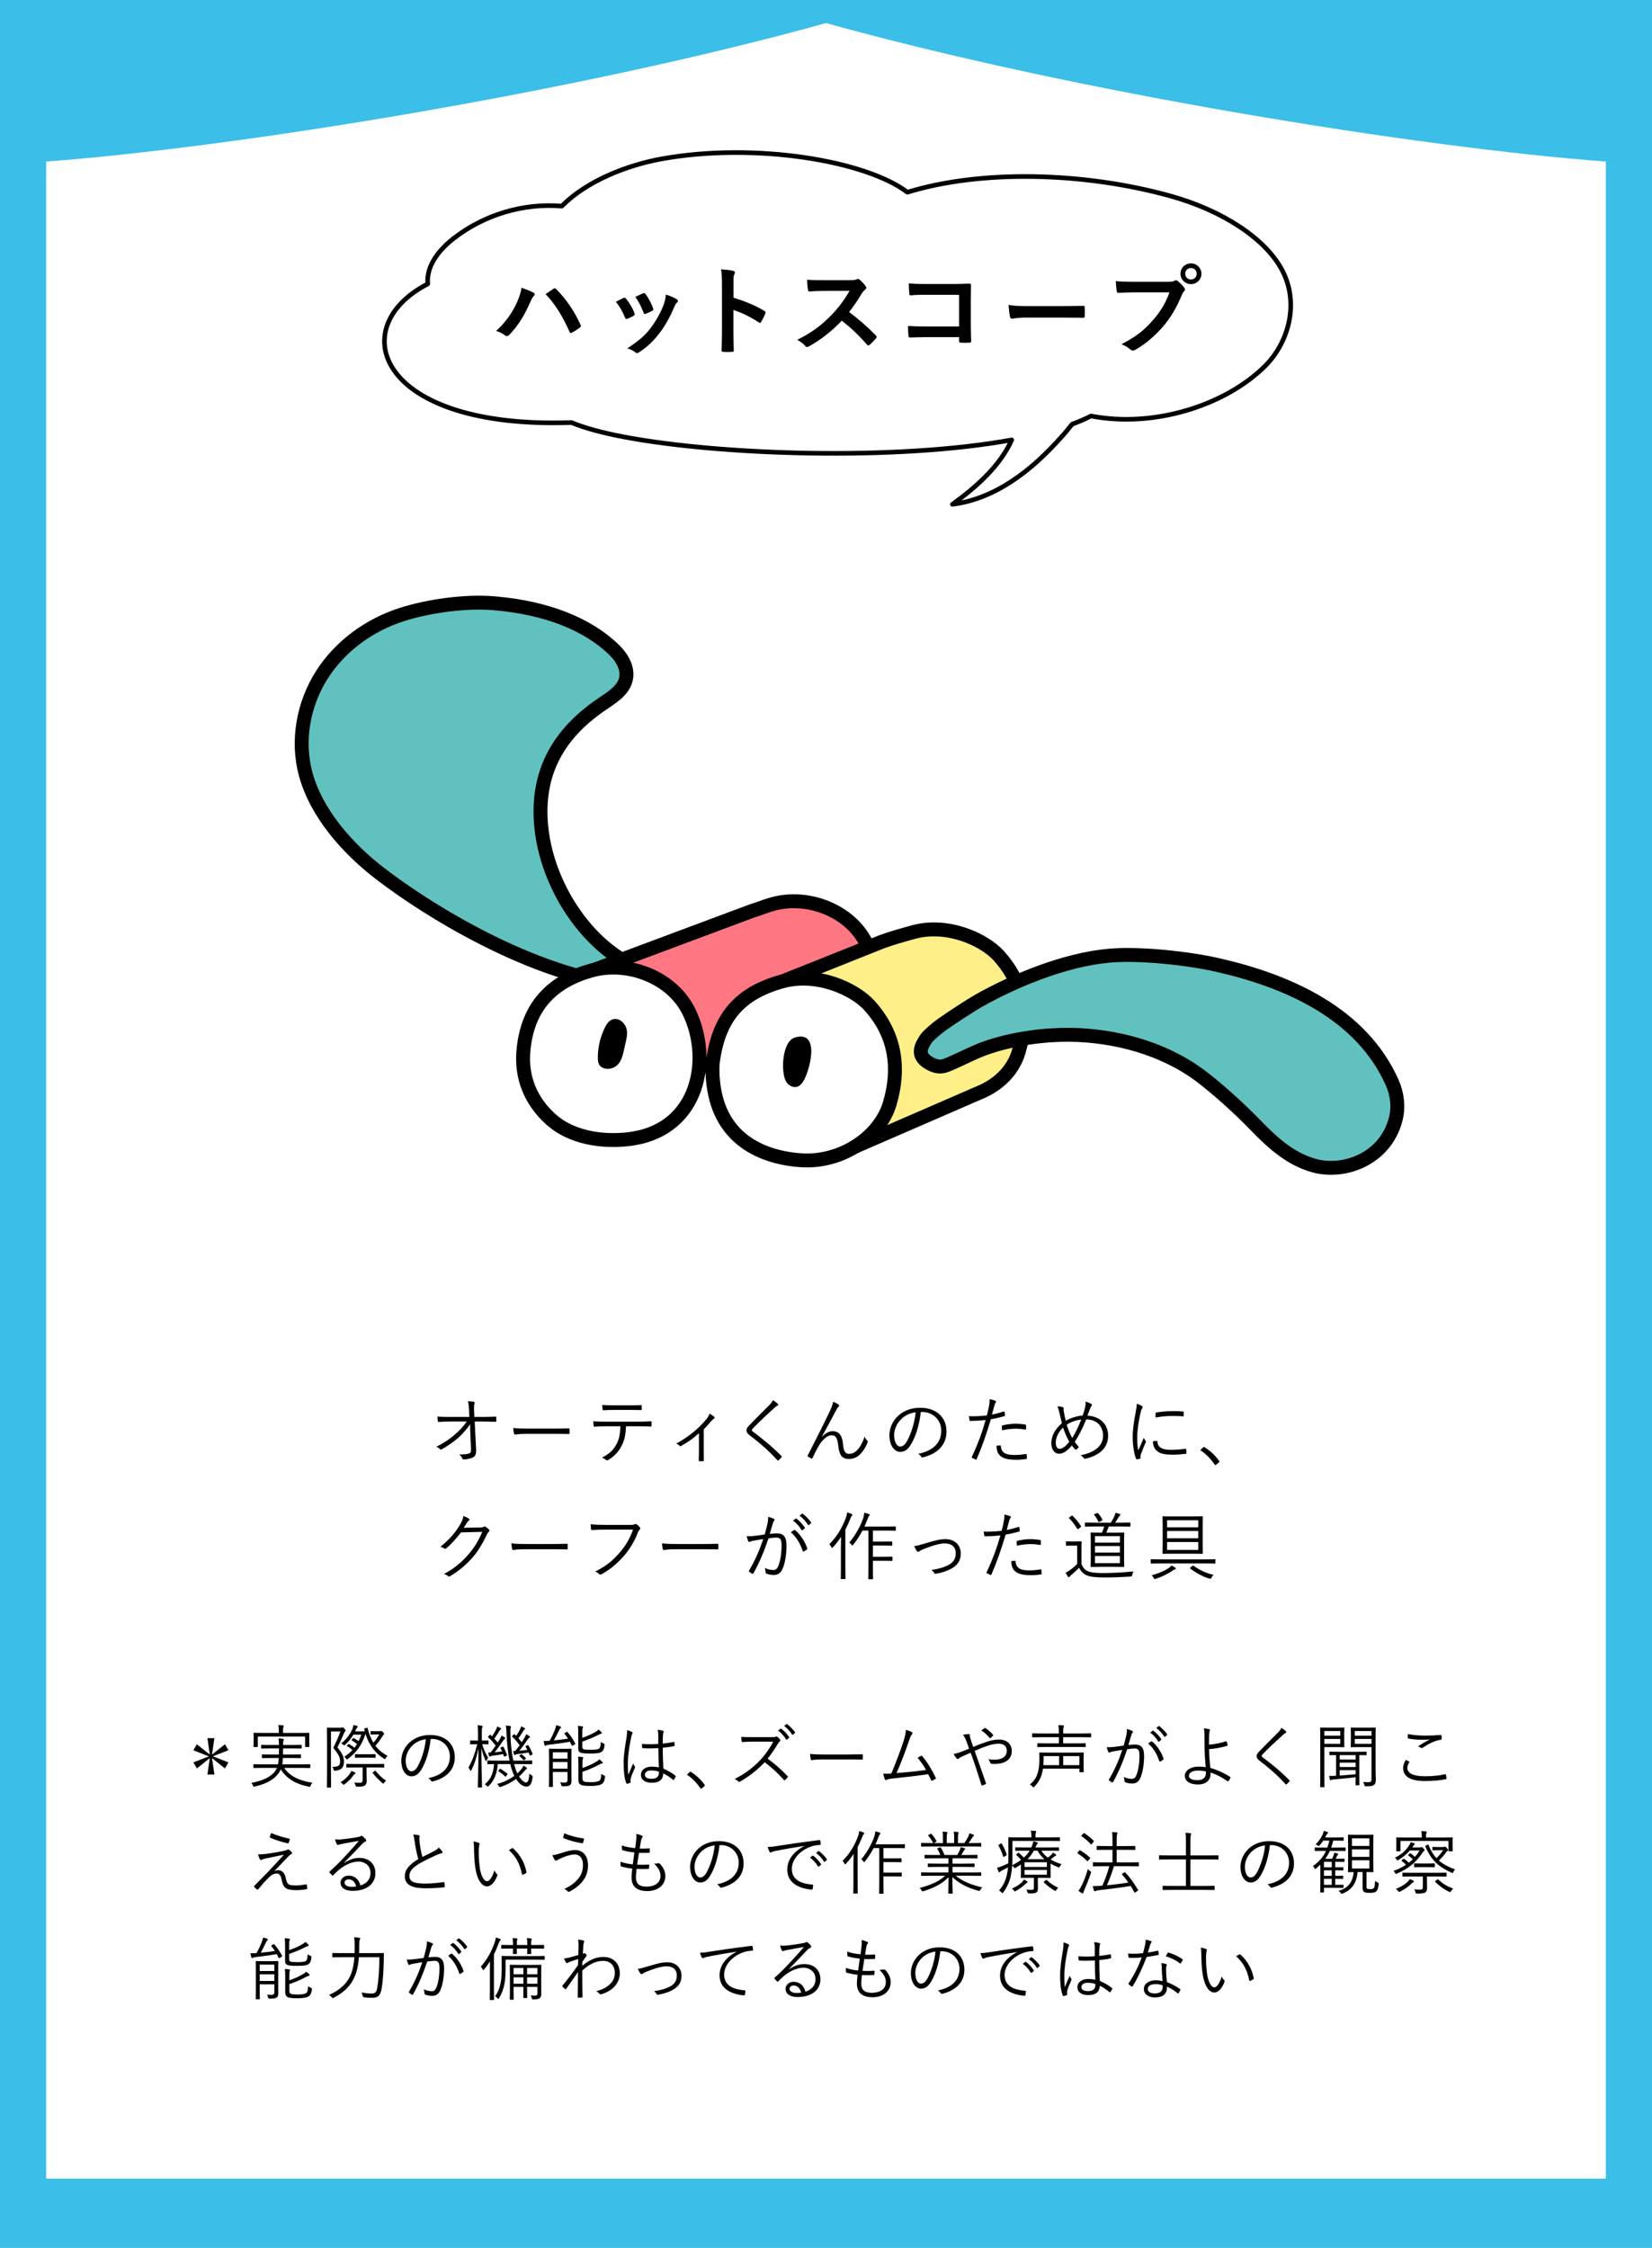 <?xml version="1.0" encoding="UTF-8"?>
<svg xmlns="http://www.w3.org/2000/svg" width="358" height="487" version="1.1" viewBox="0 0 358 487">
  <!-- Generator: Adobe Illustrator 28.7.4, SVG Export Plug-In . SVG Version: 1.2.0 Build 166)  -->
  <g>
    <g id="_レイヤー_1" data-name="レイヤー_1">
      <g>
        <g>
          <rect width="358" height="487" fill="#3bbee8"/>
          <path d="M348,472V35c-40.415-3.01-114.86-14.948-169-30C124.86,20.052,50.415,31.99,10,35v437h338Z" fill="#fff"/>
        </g>
        <path d="M277.822,58.487c-3.591-6.775-12.874-12.918-24.378-16.082-18.706-5.144-40.792-5.677-56.81-.757-8.968-6.819-33-10.877-53.257-7.226-7.483,1.349-16.233,4.776-21.631,10.234-8.301-.702-16.825,1.845-23.446,7.005-3.09,2.409-5.967,5.9-5.601,9.852-18.331,9.453-10.766,31.513,31.163,30.031,2.818,1.201,6.854,2.263,11.282,3.1,20.941,3.978,59.019,5.231,84.112.659-2.541,5.653-7.697,10.232-12.861,13.958,9.363-1.207,17.164-7.336,23.537-14.499.839-.902,1.664-1.906,2.398-2.856,1.49-.553,2.863-1.146,4.101-1.782,13.68,2.661,29.174-2.329,37.708-10.808,4.94-4.909,7.614-13.415,3.683-20.831Z" fill="#fff" stroke="#000" stroke-linejoin="round"/>
      </g>
      <g>
        <path d="M101.88,308.546c-.705,1.103-1.953,2.416-2.545,2.929-1.12.96-2.385,1.825-3.537,2.481-.224.127-.336.127-.464-.017-.177-.208-.497-.384-.785-.513,1.537-.735,2.929-1.68,4.049-2.656,1.024-.896,1.857-1.745,2.529-2.801h-3.441c-.832,0-1.745.031-2.609.096-.128.016-.176-.049-.192-.208-.032-.208-.065-.641-.08-.961.976.08,1.937.08,2.865.08h4.049l-.08-1.536c-.048-.816-.08-1.312-.24-1.857.512.017,1.024.049,1.328.129.176.048.176.207.096.367-.064.144-.128.656-.096,1.409l.065,1.488h1.648c1.04,0,1.825-.016,2.897-.064.144,0,.208.048.208.16v.784c0,.128-.065.176-.208.176-1.072-.032-1.905-.064-2.881-.064h-1.585l.304,6.098c.048.992-.208,1.441-.704,1.697-.56.256-1.409.416-1.953.416-.208,0-.272-.049-.32-.192-.144-.336-.32-.592-.672-.88.912.016,1.553-.049,2.049-.192.4-.112.528-.273.496-1.089l-.176-4.065-.016-1.216Z"/>
        <path d="M113.814,310.643c-1.393,0-2.064.159-2.161.159-.144,0-.224-.064-.272-.224-.065-.273-.128-.784-.16-1.216.977.127,2.209.144,3.537.144h4.914c1.105,0,2.289-.017,3.506-.048.191-.017.24.016.24.191.016.24.016.576,0,.833,0,.176-.048.208-.24.192-1.201-.032-2.385-.032-3.458-.032h-5.906Z"/>
        <path d="M135.656,308.993c-.08,1.825-.304,3.041-.96,4.258-.673,1.297-1.601,2.289-2.833,3.01-.208.128-.352.191-.496.048-.24-.224-.56-.384-.896-.528,1.601-.832,2.481-1.664,3.137-2.93.592-1.103.8-2.288.833-3.857h-3.265c-.801,0-1.633.049-2.305.097-.176.016-.192-.048-.224-.24-.048-.256-.08-.656-.096-.929.928.065,1.728.08,2.625.08h6.931c1.105,0,1.921-.016,2.913-.08.144,0,.176.065.176.256v.673c0,.16-.064.208-.208.208-.928-.032-1.841-.065-2.865-.065h-2.465ZM133.079,305.456c-.704,0-1.504.016-2.289.065-.16.016-.191-.049-.208-.209-.032-.256-.064-.624-.08-.928.944.065,1.857.08,2.577.08h3.106c.849,0,1.856,0,2.705-.048.144-.017.176.048.176.208.017.208.017.448,0,.641,0,.191-.032.224-.192.224-.864-.032-1.857-.032-2.689-.032h-3.106Z"/>
        <path d="M152.504,314.132c0,.704,0,1.536.016,2.24.016.144-.032.192-.176.192-.224.017-.512.017-.752,0-.128,0-.176-.048-.176-.192.032-.736.048-1.488.048-2.209v-3.665c-1.169,1.089-2.529,2.033-3.89,2.785-.112.065-.24.032-.304-.048-.176-.192-.433-.368-.721-.48,2.705-1.488,4.834-3.233,6.515-5.282.273-.319.513-.672.704-1.2.368.176.801.48,1.009.689.176.176.144.288-.048.384-.16.08-.4.288-.689.625-.464.544-1.04,1.216-1.537,1.68v4.482Z"/>
        <path d="M168.521,304.111c.064.065.112.144.112.208,0,.097-.064.16-.16.209-.192.08-.352.191-.592.416-1.569,1.424-3.522,3.232-4.722,4.514-.16.16-.224.288-.224.4,0,.111.064.191.208.287,1.969,1.457,4.098,3.17,6.179,5.283.112.127.144.159.016.319-.192.225-.448.464-.608.608-.128.096-.192.112-.304-.032-2.081-2.288-4.146-4.001-6.034-5.426-.433-.336-.625-.624-.625-1.009,0-.384.192-.656.56-1.04,1.297-1.377,3.042-3.073,4.466-4.514.32-.337.513-.608.705-.993.368.24.8.545,1.024.769Z"/>
        <path d="M178.167,311.235c.705-.72,1.456-1.169,2.257-1.169,1.585,0,2.097,1.153,2.257,2.769.128,1.36.384,2.144,1.28,2.144.944,0,1.52-.479,2.049-1.103.464-.576.977-1.425,1.345-2.642.176.433.368.673.576.849.128.096.144.224.08.416-.32.849-.736,1.553-1.265,2.177-.672.849-1.585,1.409-2.801,1.409-1.537,0-2.081-.945-2.289-2.897-.176-1.617-.544-2.241-1.393-2.241-.705,0-1.409.432-2.209,1.377-.544.672-1.201,1.856-1.969,3.537-.065.16-.144.176-.288.112-.225-.097-.513-.257-.705-.417-.096-.08-.096-.159-.032-.272,2.064-4.033,3.761-7.411,4.866-9.764.384-.865.544-1.329.625-1.841.432.176.896.416,1.152.608.176.128.192.304.032.464-.144.128-.288.288-.48.656-1.105,2.064-2.177,4.113-3.121,5.794l.032.032Z"/>
        <path d="M199.544,305.904c-.288,2.705-1.105,5.362-2.113,6.995-.688,1.168-1.409,1.648-2.353,1.648-1.2,0-2.337-1.312-2.337-3.634,0-1.473.672-3.041,1.857-4.146,1.184-1.105,2.785-1.776,4.802-1.776,3.585,0,5.714,2.097,5.714,5.153,0,2.609-1.616,4.707-5.09,5.587-.192.048-.304.016-.416-.177-.096-.159-.305-.399-.625-.592,3.169-.624,4.994-2.337,4.994-5.01,0-2.369-1.84-4.05-4.129-4.05h-.304ZM195.303,307.441c-1.073,1.057-1.537,2.369-1.537,3.458,0,1.745.721,2.497,1.297,2.497.544,0,1.024-.352,1.488-1.169.816-1.44,1.665-3.921,1.873-6.259-1.249.16-2.353.705-3.121,1.473Z"/>
        <path d="M217.512,305.809c.128-.032.176,0,.192.112.032.191.065.464.08.656.016.159-.016.207-.16.239-1.04.288-1.92.497-2.897.656-.96,3.249-1.937,6.034-3.073,8.628-.064.144-.128.144-.24.096-.128-.048-.544-.24-.752-.352-.08-.049-.096-.129-.064-.209,1.328-2.816,2.241-5.314,2.993-7.986-1.04.111-2.145.176-3.233.191-.192,0-.224-.016-.256-.16-.032-.224-.08-.56-.128-.88.304.032.577.032,1.008.032.752,0,1.857-.065,2.881-.192.224-.849.352-1.425.464-2.017.08-.448.16-.977.128-1.505.448.08.944.224,1.28.368.08.032.128.096.128.176s-.048.16-.128.256c-.112.144-.176.289-.256.625-.192.656-.336,1.312-.512,1.921.752-.128,1.649-.368,2.545-.656ZM216.712,313.14c.128,0,.16.031.176.16.112,1.44,1.009,1.92,3.025,1.92.816,0,1.713-.111,2.369-.208.128-.016.176-.016.192.112.032.192.064.544.064.769,0,.16-.048.192-.176.208-.496.08-1.329.16-2.097.16-1.729,0-2.801-.225-3.522-.881-.56-.48-.769-1.2-.784-2.16.272-.049.576-.08.752-.08ZM217.112,309.026c0-.144.032-.192.208-.24.928-.208,1.856-.336,2.801-.336.656,0,1.361.08,1.985.16.192.032.224.08.24.176.016.16.032.497.016.704-.016.192-.064.24-.208.209-.689-.112-1.377-.177-2.049-.177-.992,0-1.985.144-2.945.352-.032-.273-.048-.656-.048-.849Z"/>
        <path d="M235.16,304.848c.096-.432.128-.769.08-1.185.56.129.944.32,1.232.48.208.128.192.288.065.448-.16.192-.208.32-.32.624-.144.385-.304.784-.56,1.473,2.769.176,4.482,1.889,4.482,4.37,0,2.849-2.193,4.338-4.882,4.962-.224.048-.304,0-.416-.16-.16-.225-.384-.432-.672-.592,2.865-.513,4.882-1.938,4.882-4.242,0-1.488-.864-3.474-3.665-3.522-.785,1.969-1.601,3.522-2.481,4.882.24.368.528.704.896,1.105-.176.225-.32.385-.528.528-.08.064-.192.08-.304-.032-.208-.224-.448-.496-.689-.816-1.009,1.185-1.905,1.777-2.769,1.777-.816,0-1.681-.689-1.681-2.305,0-1.585.816-3.042,2.289-4.307-.16-.624-.352-1.456-.512-2.16-.144-.641-.273-1.089-.465-1.489.465.017.896.08,1.153.16.192.065.208.16.192.337-.016.224.016.432.065.752.128.688.272,1.36.4,1.873,1.024-.593,2.433-1.057,3.666-1.137.224-.593.4-1.185.544-1.825ZM228.79,312.564c0,.832.352,1.328.784,1.328.576,0,1.248-.385,2.144-1.553-.56-.977-1.024-2.064-1.344-3.073-.977.929-1.585,2.192-1.585,3.298ZM232.359,311.538c.576-.88,1.345-2.448,1.953-4.001-1.024.096-2.273.544-3.153,1.12.32,1.024.768,2.129,1.201,2.881Z"/>
        <path d="M247.398,304.56c.16.096.224.16.224.256,0,.097-.032.16-.112.273-.144.208-.24.48-.32.849-.448,1.889-.752,4.002-.752,5.521,0,1.169.064,1.953.24,2.754.384-.896.72-1.585,1.185-2.705.112.256.256.448.384.64.048.048.08.112.08.16,0,.097-.032.16-.08.257-.352.816-.689,1.6-1.024,2.545-.048.096-.065.24-.065.4,0,.144.032.239.032.352,0,.065-.032.128-.112.144-.224.08-.496.127-.72.16-.08,0-.144-.065-.176-.16-.448-1.073-.72-3.074-.72-4.643,0-1.713.288-3.585.656-5.458.144-.769.224-1.232.224-1.776.416.128.833.304,1.057.432ZM250.712,312.179c.08-.016.112.032.112.16.048,1.217,1.024,1.761,2.913,1.761,1.136,0,2.177-.096,3.153-.224.128-.017.16,0,.176.16.016.191.048.527.048.752,0,.144,0,.16-.208.191-.96.112-1.856.177-2.865.177-1.792,0-2.817-.257-3.522-1.009-.464-.464-.656-1.105-.672-1.904l.864-.065ZM250.424,306.225c0-.144.032-.192.192-.225,1.008-.159,2.545-.288,3.394-.288.928,0,1.84.032,2.273.08.208.017.24.032.24.16,0,.256,0,.513-.017.752,0,.129-.032.16-.176.144-.624-.065-1.665-.08-2.577-.08-.896,0-2.064.112-3.345.336,0-.432,0-.688.016-.88Z"/>
        <path d="M260.741,313.571c.064-.065.128-.096.176-.096.048,0,.096.031.176.096,1.169.736,2.145,1.633,3.073,2.881.064.097.08.144.08.192,0,.065-.016.112-.112.192l-.576.48c-.08.064-.128.096-.16.096-.065,0-.112-.016-.176-.128-.833-1.2-1.857-2.257-2.945-2.993-.08-.049-.112-.08-.112-.112,0-.048.016-.08.08-.16l.496-.448Z"/>
        <path d="M104.073,330.921c.48-.017.624-.049.8-.177.112-.08.24-.048.416.065.192.128.448.336.64.528.192.191.16.352.032.479-.16.144-.288.288-.416.56-.977,2.081-2.001,3.745-3.089,4.994-1.441,1.648-3.153,3.089-4.994,4.146-.128.08-.24.048-.352-.048-.224-.208-.528-.352-.896-.464,2.353-1.281,3.777-2.514,5.298-4.242,1.201-1.393,2.097-2.801,3.009-4.898l-4.61.129c-1.184,1.473-2.032,2.465-3.169,3.425-.176.16-.32.16-.496.032-.176-.128-.48-.273-.816-.336,2.017-1.617,3.201-3.058,4.178-4.658.512-.848.72-1.36.8-2.001.48.144.96.368,1.201.56.16.112.176.304,0,.416-.176.112-.352.336-.48.544-.24.385-.416.689-.64,1.009l3.585-.064Z"/>
        <path d="M113.415,335.643c-1.393,0-2.065.159-2.161.159-.144,0-.225-.064-.273-.224-.064-.273-.128-.784-.16-1.216.977.127,2.209.144,3.538.144h4.914c1.105,0,2.289-.017,3.506-.048.192-.017.24.016.24.191.016.24.016.576,0,.833,0,.176-.048.208-.24.192-1.201-.032-2.385-.032-3.458-.032h-5.906Z"/>
        <path d="M131.047,331.385c-.944,0-1.825.032-2.689.096-.192.017-.256-.048-.288-.256-.016-.225-.064-.721-.08-.993.993.097,1.889.129,3.073.129h5.667c.464,0,.624-.049.8-.144.128-.08.289-.064.416.016.272.192.528.433.72.656.128.177.112.352-.048.497-.144.128-.24.288-.352.544-.768,2.033-1.889,3.842-3.137,5.25-1.297,1.457-2.769,2.769-4.754,3.857-.192.129-.4.129-.544-.031-.192-.192-.497-.4-.833-.545,2.449-1.217,3.826-2.417,5.17-3.953,1.201-1.345,2.337-3.121,3.01-5.122h-6.131Z"/>
        <path d="M146.055,335.643c-1.393,0-2.065.159-2.161.159-.144,0-.224-.064-.272-.224-.064-.273-.128-.784-.16-1.216.977.127,2.209.144,3.538.144h4.914c1.105,0,2.289-.017,3.505-.048.192-.017.24.016.24.191.017.24.017.576,0,.833,0,.176-.048.208-.24.192-1.201-.032-2.385-.032-3.458-.032h-5.906Z"/>
        <path d="M166.311,330.152c.128-.56.16-.961.144-1.537.496.128.833.24,1.248.433.176.08.224.272.064.416-.128.128-.192.256-.272.528-.24.784-.448,1.536-.688,2.321.512-.065,1.168-.112,1.552-.112,1.393,0,2.081.704,2.081,2.625,0,2.064-.352,3.97-.88,5.122-.4.88-1.04,1.264-1.825,1.264-.656,0-1.233-.111-1.633-.287-.128-.049-.192-.129-.192-.273-.016-.273-.048-.624-.192-.96.704.304,1.297.447,1.857.447.464,0,.768-.16,1.073-.832.4-.912.72-2.529.72-4.498,0-1.248-.24-1.696-1.105-1.696-.496,0-1.168.08-1.728.176-.928,2.769-1.969,5.267-3.265,7.571-.064.112-.16.128-.272.08-.16-.08-.464-.288-.641-.432-.096-.08-.08-.16-.032-.257,1.345-2.257,2.289-4.466,3.073-6.818-.656.096-1.312.208-2.112.352-.288.048-.576.128-.705.208-.176.112-.32.112-.416-.08-.128-.272-.256-.64-.368-1.088.576.016,1.201-.016,1.665-.08.88-.096,1.505-.192,2.257-.305.208-.752.384-1.393.592-2.288ZM172.106,331.465c.096-.032.16-.017.24.064,1.12.961,2.049,2.353,2.577,3.874.032.112.048.192-.048.273-.16.144-.464.336-.656.432-.128.08-.24.065-.272-.096-.544-1.633-1.345-2.994-2.561-4.05.224-.177.48-.352.72-.496ZM172.441,328.999c.065-.048.096-.031.16.017.641.448,1.345,1.232,1.809,1.937.048.065.032.128-.032.176l-.464.385c-.08.065-.16.048-.208-.032-.464-.784-1.137-1.536-1.856-2.049l.592-.433ZM173.77,327.959c.064-.048.112-.064.176-.016.64.496,1.36,1.2,1.825,1.872.048.08.032.129-.048.192l-.432.384c-.065.065-.128.065-.192-.031-.4-.656-1.088-1.441-1.841-2.001l.513-.4Z"/>
        <path d="M182.23,335.322c0-.624.016-1.569.032-2.369-.512.784-1.088,1.553-1.761,2.257-.096.096-.144.144-.191.144-.048,0-.097-.049-.144-.16-.16-.32-.288-.496-.448-.641,1.793-1.793,2.945-3.905,3.618-5.826.144-.385.208-.769.24-1.072.4.111.705.208.977.336.128.065.176.112.176.191,0,.08-.032.129-.128.209-.096.08-.191.24-.32.607-.32.801-.672,1.602-1.088,2.386v8.099c0,1.682.032,2.418.032,2.497,0,.112-.017.128-.112.128h-.784c-.112,0-.128-.016-.128-.128,0-.079.032-.815.032-2.497v-4.161ZM194.123,331.497c0,.111-.017.127-.128.127-.08,0-.56-.031-2.033-.031h-2.801v2.385h2.497c1.136,0,1.489-.016,1.569-.016.112,0,.128.016.128.111v.673c0,.112-.016.128-.128.128-.08,0-.433-.032-1.569-.032h-2.497v2.433h2.497c1.169,0,1.521-.031,1.617-.031.112,0,.128.016.128.128v.672c0,.112-.016.128-.128.128-.096,0-.448-.031-1.617-.031h-2.497v1.393c0,1.664.032,2.416.032,2.496,0,.097-.016.112-.128.112h-.768c-.112,0-.128-.016-.128-.112,0-.096.032-.832.032-2.496v-7.939h-1.312c-.544,1.057-1.232,2.16-1.984,3.057-.096.129-.144.192-.208.192-.048,0-.097-.064-.176-.192-.16-.224-.32-.367-.48-.464,1.36-1.568,2.577-3.857,3.041-5.347.128-.416.192-.8.208-1.12.4.097.689.177.977.288.128.049.208.097.208.176,0,.097-.032.16-.128.24-.096.08-.208.289-.336.656-.176.496-.416,1.057-.688,1.649h4.642c1.473,0,1.953-.032,2.033-.032.112,0,.128.016.128.128v.673Z"/>
        <path d="M200.551,334.363c1.728-.529,3.089-.913,4.322-.913,1.985,0,3.33,1.232,3.33,3.121,0,1.537-.672,2.529-2.113,3.313-.88.48-1.969.849-3.313,1.072-.176.032-.24-.016-.32-.16-.08-.16-.304-.447-.608-.672,1.52-.208,2.688-.544,3.665-1.057,1.04-.544,1.601-1.312,1.601-2.561,0-1.425-.944-2.129-2.369-2.129-1.185,0-2.914.544-4.722,1.28-.4.16-.608.304-.752.4-.112.064-.224.144-.304.144-.096,0-.192-.064-.288-.176-.208-.272-.416-.704-.577-1.057.625-.08,1.185-.224,2.449-.607Z"/>
        <path d="M220.712,330.809c.128-.032.177,0,.192.112.032.191.064.464.08.656.016.159-.016.207-.16.239-1.04.288-1.921.497-2.897.656-.96,3.249-1.937,6.034-3.073,8.628-.064.144-.128.144-.24.096-.128-.048-.544-.24-.752-.352-.08-.049-.096-.129-.064-.209,1.329-2.816,2.241-5.314,2.994-7.986-1.041.111-2.146.176-3.233.191-.192,0-.225-.016-.256-.16-.032-.224-.08-.56-.128-.88.305.032.577.032,1.009.032.752,0,1.856-.065,2.881-.192.225-.849.352-1.425.464-2.017.08-.448.16-.977.128-1.505.448.08.944.224,1.28.368.08.032.128.096.128.176s-.048.16-.128.256c-.112.144-.176.289-.256.625-.192.656-.336,1.312-.513,1.921.752-.128,1.649-.368,2.545-.656ZM219.912,338.14c.128,0,.16.031.176.16.112,1.44,1.009,1.92,3.025,1.92.816,0,1.713-.111,2.369-.208.128-.016.176-.016.192.112.032.192.064.544.064.769,0,.16-.048.192-.176.208-.497.08-1.329.16-2.097.16-1.729,0-2.801-.225-3.522-.881-.56-.48-.768-1.2-.784-2.16.272-.049.576-.08.752-.08ZM220.312,334.026c0-.144.032-.192.208-.24.928-.208,1.856-.336,2.801-.336.656,0,1.36.08,1.985.16.192.032.224.08.24.176.017.16.032.497.017.704-.017.192-.065.24-.208.209-.688-.112-1.377-.177-2.049-.177-.992,0-1.985.144-2.945.352-.032-.273-.048-.656-.048-.849Z"/>
        <path d="M234.358,338.812c.304.801.672,1.248,1.393,1.585.56.272,1.665.399,3.186.399,2.049,0,4.354-.111,6.723-.352-.16.208-.256.496-.288.768q-.065.337-.384.352c-2.081.128-4.049.192-5.667.192-1.761,0-3.217-.144-3.938-.513-.72-.352-1.2-.912-1.537-1.601-.512.56-1.104,1.072-1.712,1.585-.176.16-.256.24-.32.336-.064.097-.128.144-.192.144-.064,0-.112-.032-.191-.128-.177-.24-.368-.576-.513-.881.368-.144.689-.336,1.009-.576.496-.368,1.056-.816,1.504-1.312v-3.953h-1.185c-.833,0-1.04.031-1.105.031-.128,0-.144-.016-.144-.128v-.704c0-.112.016-.128.144-.128.064,0,.272.032,1.105.032h.865c.832,0,1.072-.032,1.152-.032.112,0,.128.016.128.128,0,.08-.032.496-.032,1.488v3.266ZM232.166,328.423c.16-.111.176-.128.272-.031.656.64,1.265,1.376,1.825,2.24.064.097.048.112-.112.24l-.4.32c-.192.144-.224.144-.304.016-.496-.816-1.152-1.696-1.761-2.289-.096-.08-.08-.111.096-.224l.384-.273ZM244.971,330.601c0,.128-.016.144-.128.144-.096,0-.641-.032-2.241-.032h-2.32c-.177.448-.352.912-.544,1.329h1.745c1.44,0,1.937-.032,2.017-.032.112,0,.128.016.128.128,0,.08-.032.528-.032,1.776v3.682c0,1.249.032,1.681.032,1.761,0,.112-.016.128-.128.128-.08,0-.576-.031-2.017-.031h-2.993c-1.425,0-1.937.031-2.017.031-.112,0-.128-.016-.128-.128,0-.08.032-.512.032-1.761v-3.682c0-1.248-.032-1.696-.032-1.776,0-.112.016-.128.128-.128.08,0,.592.032,2.017.032h.304c.208-.433.368-.864.497-1.329h-1.777c-1.665,0-2.209.032-2.289.032-.112,0-.128-.016-.128-.144v-.608c0-.128.016-.144.128-.144.08,0,.625.032,2.289.032h3.217c.304-.48.544-.912.768-1.425.097-.208.177-.416.225-.704.32.065.624.128.912.24.096.032.16.096.16.176,0,.096-.064.144-.144.208-.08.065-.16.192-.24.32-.176.304-.464.769-.768,1.185h.96c1.601,0,2.146-.032,2.241-.032.112,0,.128.017.128.144v.608ZM237.688,327.831c.144-.048.192-.065.272.016.32.336.689.881.944,1.377.064.112.016.144-.112.208l-.48.24c-.208.096-.224.112-.288-.017-.208-.479-.512-.976-.896-1.44-.08-.097-.065-.16.128-.225l.432-.16ZM242.682,332.81h-5.394v1.393h5.394v-1.393ZM242.682,334.954h-5.394v1.408h5.394v-1.408ZM242.682,337.114h-5.394v1.537h5.394v-1.537Z"/>
        <path d="M263.387,338.619c0,.112-.016.128-.128.128-.08,0-.592-.031-2.081-.031h-9.604c-1.489,0-2.001.031-2.081.031-.112,0-.128-.016-.128-.128v-.689c0-.111.016-.127.128-.127.08,0,.592.031,2.081.031h9.604c1.489,0,2.001-.031,2.081-.031.112,0,.128.016.128.127v.689ZM254.648,339.98c-.16.049-.32.129-.496.257-.929.672-2.369,1.376-3.698,1.809-.112.032-.176.048-.224.048-.096,0-.144-.065-.24-.256-.112-.24-.272-.433-.432-.56,1.328-.32,2.945-1.008,3.809-1.633.192-.144.368-.288.497-.48.336.16.592.305.784.433.128.097.176.144.176.224,0,.065-.064.129-.176.16ZM260.634,334.618c0,1.296.032,1.793.032,1.872,0,.128-.017.144-.128.144-.08,0-.608-.032-2.177-.032h-4.129c-1.553,0-2.081.032-2.177.032-.112,0-.128-.017-.128-.144,0-.079.032-.576.032-1.872v-4.098c0-1.297-.032-1.793-.032-1.889,0-.112.016-.129.128-.129.096,0,.625.032,2.177.032h4.129c1.569,0,2.097-.032,2.177-.032.112,0,.128.017.128.129,0,.096-.032.592-.032,1.889v4.098ZM259.673,329.352h-6.754v1.536h6.754v-1.536ZM259.673,331.689h-6.754v1.585h6.754v-1.585ZM259.673,334.073h-6.754v1.713h6.754v-1.713ZM258.393,339.26c.144-.112.192-.112.273-.048,1.072.832,2.657,1.616,4.322,1.969-.176.16-.32.352-.432.576-.112.208-.144.288-.256.288-.048,0-.112-.017-.208-.048-1.377-.368-3.057-1.312-4.146-2.178-.112-.079-.096-.127.08-.272l.368-.288Z"/>
      </g>
      <g>
        <path d="M112.061,65.439c.567-1.281.882-2.352.944-3.107,1.071.377,2.016.756,2.603,1.07.19.084.252.21.252.336,0,.146-.084.294-.209.42-.231.231-.399.525-.735,1.281-1.239,2.792-2.478,4.934-4.493,7.055-.19.209-.378.315-.588.315-.168,0-.315-.062-.482-.21-.42-.336-1.092-.672-1.848-.903,2.204-1.952,3.716-4.346,4.556-6.256ZM119.913,62.583c.105-.084.21-.127.294-.127.104,0,.189.043.315.168,2.288,2.289,4.052,5.019,5.269,7.706.062.104.084.189.084.294,0,.126-.062.231-.21.336-.399.315-1.071.756-1.743,1.113-.273.125-.42.084-.504-.19-1.553-3.506-3.107-5.963-5.186-8.168.756-.504,1.322-.902,1.68-1.133Z"/>
        <path d="M135.118,64.556c.231-.104.378-.084.546.147.735.924,1.407,1.995,1.806,3.107.042.147.084.231.084.315,0,.125-.084.189-.252.293-.504.295-.861.463-1.344.651-.294.104-.42,0-.525-.294-.482-1.218-1.133-2.373-1.973-3.381.713-.398,1.217-.629,1.658-.84ZM146.645,64.829c.168.126.273.231.273.357,0,.125-.064.231-.231.377-.315.273-.461.693-.629,1.071-.903,2.142-1.995,4.052-3.171,5.585-1.386,1.764-2.54,2.877-4.325,4.053-.168.125-.336.231-.504.231-.105,0-.231-.042-.336-.146-.525-.42-1.008-.651-1.785-.883,2.519-1.658,3.779-2.728,5.039-4.367,1.051-1.364,2.227-3.422,2.835-5.06.273-.776.399-1.239.483-2.226.881.273,1.826.65,2.352,1.008ZM139.359,63.548c.231-.104.378-.084.546.168.566.735,1.281,2.059,1.617,3.066.104.315.062.42-.211.566-.398.231-.86.441-1.448.65-.231.084-.315-.021-.42-.315-.483-1.238-.966-2.246-1.764-3.359.84-.398,1.323-.63,1.68-.777Z"/>
        <path d="M158.952,64.493c2.562.798,4.599,1.617,6.678,2.856.231.126.336.273.231.546-.273.692-.609,1.344-.902,1.827-.084.146-.168.231-.273.231-.062,0-.146-.021-.231-.105-1.932-1.238-3.822-2.162-5.522-2.688v4.641c0,1.365.042,2.603.084,4.115.021.252-.084.315-.378.315-.609.043-1.26.043-1.869,0-.293,0-.398-.062-.398-.315.062-1.554.084-2.793.084-4.137v-10.33c0-1.574-.062-2.268-.21-3.107.966.064,2.016.168,2.624.336.295.064.399.19.399.357,0,.126-.064.294-.168.482-.147.273-.147.799-.147,1.975v3.002Z"/>
        <path d="M184.235,60.693c.756,0,1.135-.021,1.449-.189.084-.064.146-.084.231-.084.127,0,.231.084.357.168.482.378.966.924,1.365,1.47.062.105.104.19.104.273,0,.125-.084.273-.273.42-.273.231-.547.545-.777.924-.861,1.469-1.68,2.644-2.688,3.926,2.016,1.49,3.885,3.129,5.816,5.081.104.104.168.21.168.294s-.043.19-.147.315c-.399.483-.882.987-1.407,1.428-.084.084-.168.127-.252.127-.104,0-.189-.064-.293-.168-1.764-2.059-3.57-3.717-5.459-5.207-2.373,2.477-4.767,4.262-7.055,5.543-.19.084-.336.168-.483.168-.126,0-.252-.064-.356-.19-.463-.566-1.071-.986-1.764-1.365,3.275-1.658,5.228-3.148,7.391-5.354,1.512-1.574,2.666-3.065,3.947-5.269l-5.418.021c-1.092,0-2.184.042-3.316.126-.168.021-.231-.126-.273-.357-.105-.44-.19-1.448-.19-2.184,1.135.084,2.184.084,3.549.084h5.773Z"/>
        <path d="M207.841,63.863h-7.328c-1.428,0-2.414.042-3.149.126-.231,0-.315-.105-.315-.357-.062-.566-.104-1.553-.104-2.246,1.26.126,1.995.146,3.507.146h6.235c1.092,0,2.204-.041,3.317-.084.336,0,.441.084.42.357,0,1.113-.042,2.205-.042,3.317v5.019c0,1.532.064,3.212.084,3.8,0,.21-.084.273-.378.294-.588.042-1.26.042-1.848,0-.336-.021-.398-.042-.398-.357v-.84h-7.223c-1.323,0-2.436.064-3.443.084-.19,0-.273-.084-.295-.315-.062-.546-.104-1.302-.104-2.184.987.062,2.204.105,3.863.105h7.202v-6.866Z"/>
        <path d="M222.436,68.798c-2.078,0-2.877.252-3.086.252-.252,0-.42-.127-.483-.441-.104-.482-.231-1.47-.315-2.541,1.365.211,2.415.252,4.535.252h6.762c1.596,0,3.212-.041,4.828-.062.315-.021.379.042.379.294.041.63.041,1.344,0,1.974,0,.252-.084.336-.379.315-1.574-.021-3.128-.041-4.682-.041h-7.559Z"/>
        <path d="M245.851,63.339c-1.364,0-2.561.062-3.464.104-.273.021-.356-.126-.399-.42-.062-.42-.146-1.512-.189-2.12.944.104,2.058.146,4.031.146h7.495c.631,0,.861-.042,1.155-.21.126-.084.252-.126.356-.126.127,0,.252.042.357.146.546.441,1.07.945,1.428,1.449.105.146.168.273.168.42,0,.126-.062.252-.21.398-.189.19-.294.399-.483.819-1.028,2.478-2.309,4.787-4.072,6.823-1.807,2.059-3.843,3.801-5.963,4.998-.19.125-.379.189-.567.189-.168,0-.356-.064-.524-.231-.483-.461-1.176-.84-1.953-1.154,3.065-1.554,4.934-3.002,6.865-5.249,1.639-1.868,2.709-3.653,3.549-5.983h-7.58ZM260.359,59.308c0,1.26-1.008,2.246-2.268,2.246s-2.268-.986-2.268-2.246c0-1.303,1.008-2.247,2.268-2.247s2.268.987,2.268,2.247ZM256.853,59.308c0,.713.525,1.238,1.239,1.238s1.239-.525,1.239-1.238c0-.715-.525-1.239-1.239-1.239s-1.239.524-1.239,1.239Z"/>
      </g>
      <g>
        <path d="M41.906,379.195l.75-1.305,2.805,2.234-.51-3.555h1.515l-.525,3.555,2.805-2.234.75,1.29-3.36,1.319,3.36,1.32-.75,1.305-2.805-2.234.525,3.555h-1.515l.51-3.555-2.79,2.234-.765-1.305,3.36-1.305-3.36-1.32Z"/>
        <path d="M61.585,383.005c1.29,1.92,3.51,2.835,6.105,3.21-.135.165-.285.391-.375.63-.075.195-.105.256-.21.256-.045,0-.12-.016-.21-.03-2.445-.465-4.65-1.515-6.045-3.735-.135.301-.3.585-.495.856-1.005,1.365-2.564,2.22-5.085,2.85-.105.03-.165.045-.225.045-.105,0-.135-.06-.21-.255-.09-.225-.24-.435-.375-.57,2.58-.479,4.38-1.395,5.205-2.609.135-.195.24-.42.345-.645h-2.955c-1.455,0-1.95.03-2.025.03-.105,0-.12-.015-.12-.12v-.585c0-.104.015-.12.12-.12.075,0,.57.03,2.025.03h3.195c.075-.39.135-.84.165-1.38h-1.5c-1.455,0-1.95.03-2.04.03-.105,0-.12-.016-.12-.12v-.555c0-.12.015-.136.12-.136.09,0,.585.03,2.04.03h1.53c0-.39.015-.825.015-1.32h-1.68c-1.485,0-1.98.03-2.07.03-.105,0-.12-.015-.12-.12v-.569c0-.105.015-.12.12-.12.09,0,.585.03,2.07.03h1.68c-.015-.721-.06-1.096-.105-1.426.36.016.66.045.915.091.135.029.24.06.24.149s-.06.21-.105.33-.06.375-.06.856h1.86c1.47,0,1.965-.03,2.055-.03.105,0,.12.015.12.12v.569c0,.105-.015.12-.12.12-.09,0-.585-.03-2.055-.03h-1.86c0,.48,0,.931-.015,1.32h1.725c1.485,0,1.965-.03,2.04-.03.105,0,.12.016.12.136v.555c0,.104-.015.12-.12.12-.075,0-.555-.03-2.04-.03h-1.755c-.015.525-.06.975-.135,1.38h3.915c1.455,0,1.95-.03,2.04-.03.105,0,.12.016.12.12v.585c0,.105-.015.12-.12.12-.09,0-.585-.03-2.04-.03h-3.495ZM67.015,376.796c0,1.305.03,1.5.03,1.574,0,.105-.015.12-.12.12h-.69c-.105,0-.12-.015-.12-.12v-2.144h-10.244v2.144c0,.105-.015.12-.12.12h-.69c-.105,0-.12-.015-.12-.12,0-.074.03-.27.03-1.574v-.48c0-.495-.03-.72-.03-.795,0-.104.015-.12.12-.12.09,0,.615.03,2.085.03h3.285v-.18c0-.766-.03-1.17-.12-1.53.375.015.72.045,1.005.075.12.015.18.06.18.12,0,.104-.045.165-.09.285-.045.135-.075.359-.075,1.05v.18h3.525c1.485,0,1.995-.03,2.07-.03.105,0,.12.016.12.12,0,.075-.03.3-.03.705v.57Z"/>
        <path d="M73.718,374.306c.195,0,.33-.015.39-.045.075-.03.105-.03.15-.03.105,0,.165.045.39.285.195.225.255.33.255.39,0,.105-.045.15-.12.21-.105.091-.195.256-.285.48-.405.975-.75,1.77-1.38,2.955,1.02,1.23,1.425,2.13,1.425,3.029,0,1.245-.495,1.95-1.905,2.04-.3.016-.3.03-.36-.3-.045-.24-.165-.435-.255-.555,1.29.015,1.68-.195,1.68-1.2,0-.84-.405-1.605-1.485-2.894.75-1.485,1.095-2.325,1.545-3.556h-2.04v8.745c0,2.115.03,3.225.03,3.3,0,.105-.015.12-.12.12h-.675c-.105,0-.12-.015-.12-.12,0-.075.03-.96.03-3.12v-6.479c0-2.175-.03-3.09-.03-3.165,0-.104.015-.12.12-.12.075,0,.375.03,1.08.03h1.68ZM76.928,384.295c-.12.075-.225.165-.33.315-.54.765-1.035,1.26-1.92,1.935-.09.075-.15.12-.195.12-.06,0-.105-.06-.225-.18-.135-.15-.33-.271-.465-.345,1.035-.676,1.575-1.261,2.01-1.86.135-.195.24-.36.315-.615.285.09.585.21.78.315.09.045.12.104.12.165,0,.045-.015.104-.09.149ZM82.132,375.07c.165,0,.27,0,.33-.029.06-.03.105-.045.165-.045.09,0,.165.06.345.239.21.21.27.315.27.375,0,.075-.045.136-.105.195-.105.104-.195.255-.315.45-.405.66-.855,1.26-1.47,1.949.69.915,1.545,1.636,2.64,2.19-.165.15-.3.3-.405.51-.075.15-.12.21-.18.21-.045,0-.12-.045-.225-.12-1.83-1.125-3.21-2.894-3.99-5.385-.045.181-.09.346-.15.525-.795,2.175-1.965,3.675-3.66,4.92-.105.075-.165.12-.225.12s-.105-.06-.18-.181c-.105-.18-.225-.315-.36-.404.69-.466,1.275-.931,1.755-1.44-.345-.345-.72-.615-1.14-.84-.105-.06-.105-.09.03-.225l.18-.165q.12-.12.225-.06c.405.21.765.45,1.155.78.195-.255.375-.525.54-.795-.375-.315-.72-.555-1.11-.78-.105-.06-.075-.09.03-.225l.18-.21c.105-.136.15-.09.24-.045.345.194.66.359,1.005.63.225-.435.42-.9.6-1.41h-1.725c-.51.87-1.14,1.62-1.785,2.189-.105.091-.15.15-.21.15-.06,0-.105-.06-.225-.165-.135-.12-.3-.225-.42-.27,1.035-.795,2.025-2.056,2.475-3.24.09-.285.135-.51.165-.735.315.045.585.105.765.165.135.045.18.09.18.15,0,.075-.03.135-.09.18s-.135.12-.24.36c-.075.18-.15.345-.24.51h1.275c.45,0,.69-.015.81-.015l-.105-.45c-.03-.105,0-.15.165-.195l.36-.104c.15-.045.165-.06.195.045.3,1.215.705,2.279,1.26,3.18.51-.585.93-1.185,1.26-1.8h-.84c-.63,0-.825.03-.915.03-.105,0-.12-.016-.12-.12v-.511c0-.104.015-.119.12-.119.09,0,.285.029.99.029h.72ZM83.257,382.825c0,.105-.015.12-.12.12-.09,0-.57-.03-2.025-.03h-1.68v1.185c0,.524.03,1.199.03,1.739,0,.511-.12.75-.39.976-.225.165-.555.285-1.665.27q-.3,0-.375-.315c-.06-.226-.165-.42-.285-.585.525.045.96.06,1.305.06.315,0,.525-.18.525-.555v-2.775h-1.38c-1.455,0-1.935.03-2.025.03-.105,0-.12-.015-.12-.12v-.57c0-.104.015-.119.12-.119.09,0,.57.029,2.025.029h3.915c1.455,0,1.935-.029,2.025-.029.105,0,.12.015.12.119v.57ZM81.397,380.71c0,.105-.015.12-.12.12-.075,0-.36-.029-1.41-.029h-1.425c-1.02,0-1.32.029-1.395.029-.105,0-.12-.015-.12-.12v-.569c0-.105.015-.12.12-.12.075,0,.375.03,1.395.03h1.425c1.05,0,1.335-.03,1.41-.03.105,0,.12.015.12.12v.569ZM81.188,383.695c.165-.105.18-.09.24,0,.645.825,1.26,1.395,2.235,2.085-.135.09-.285.27-.39.42-.09.15-.15.21-.21.21-.045,0-.12-.045-.225-.135-.795-.675-1.455-1.335-2.085-2.19-.06-.09-.03-.09.15-.194l.285-.195Z"/>
        <path d="M93.335,376.736c-.27,2.535-1.035,5.025-1.98,6.555-.645,1.096-1.32,1.545-2.205,1.545-1.125,0-2.19-1.23-2.19-3.404,0-1.38.63-2.851,1.74-3.885,1.11-1.035,2.61-1.665,4.5-1.665,3.36,0,5.355,1.965,5.355,4.829,0,2.445-1.515,4.41-4.77,5.235-.18.045-.285.015-.39-.165-.09-.15-.285-.375-.585-.555,2.97-.585,4.68-2.19,4.68-4.695,0-2.22-1.725-3.795-3.87-3.795h-.285ZM89.359,378.176c-1.005.989-1.44,2.22-1.44,3.239,0,1.636.675,2.34,1.215,2.34.51,0,.96-.329,1.395-1.095.765-1.35,1.56-3.675,1.755-5.864-1.17.149-2.205.659-2.925,1.38Z"/>
        <path d="M105.857,377.785c0,.105-.015.12-.135.12-.075,0-.345-.029-1.23-.029.39,1.23.72,2.024,1.305,2.909-.12.165-.24.391-.345.615-.045.105-.09.15-.12.15-.045,0-.075-.045-.12-.15-.39-.885-.63-1.575-.9-2.729.015,4.529.15,8.279.15,8.489,0,.09-.015.105-.12.105h-.675c-.105,0-.12-.016-.12-.105,0-.21.12-3.975.15-8.354-.405,1.83-.78,3.194-1.545,4.694-.06.105-.105.165-.15.165s-.075-.045-.12-.149c-.09-.226-.24-.42-.375-.556.9-1.605,1.35-2.909,1.92-5.084h-.09c-.975,0-1.245.029-1.32.029-.12,0-.135-.015-.135-.12v-.6c0-.105.015-.12.135-.12.075,0,.345.03,1.32.03h.255v-1.485c0-.899-.015-1.335-.105-1.83.36.016.615.046.915.091.105.015.18.06.18.119,0,.12-.045.195-.09.301-.075.165-.075.435-.075,1.29v1.515c.96,0,1.23-.03,1.305-.03.12,0,.135.015.135.12v.6ZM111.421,382.181c.075.33.165.644.27.944.12.391.255.75.42,1.08.345-.315.66-.644.9-.96.195-.27.315-.465.405-.72.24.12.525.27.675.405.105.09.12.135.12.18,0,.075-.045.12-.135.165-.12.06-.27.21-.42.39-.315.391-.705.795-1.17,1.2.525.81,1.11,1.305,1.515,1.305s.6-.449.72-1.92c.12.136.315.255.48.346q.285.149.225.449c-.21,1.425-.555,2.01-1.35,2.01-.795,0-1.59-.614-2.25-1.649-.9.66-2.01,1.29-3.315,1.71-.285.09-.285.104-.42-.18-.09-.165-.21-.315-.375-.45,1.41-.33,2.715-1.005,3.735-1.755-.18-.36-.345-.766-.48-1.185-.15-.42-.285-.885-.39-1.364h-2.7c-.18,1.965-.72,3.524-1.965,4.725-.105.104-.15.149-.21.149-.06,0-.12-.045-.225-.164-.135-.15-.27-.24-.435-.33,1.35-1.08,1.89-2.49,2.01-4.38-.915.015-1.26.029-1.32.029-.105,0-.12-.015-.12-.119v-.57c0-.105.015-.12.12-.12.075,0,.585.03,2.1.03h2.58c-.36-1.755-.555-3.735-.645-5.67-.03-1.035-.06-1.38-.165-1.92.36.015.615.045.915.09.105.015.225.075.225.135,0,.105-.045.181-.09.285-.045.12-.06.45-.045,1.365.045,2.01.27,4.019.63,5.715h1.875c1.53,0,2.025-.03,2.115-.03s.105.015.105.12v.57c0,.104-.015.119-.105.119s-.585-.029-2.115-.029h-1.695ZM108.916,378.415c.105-.045.135-.045.18.046.285.479.57,1.154.765,1.725.045.104.015.135-.105.195l-.345.149c-.15.075-.18.09-.21-.03l-.165-.479c-.795.15-1.62.27-2.235.345-.33.03-.435.075-.51.135-.06.046-.12.075-.165.075-.075,0-.135-.06-.165-.165-.06-.21-.12-.495-.15-.734.18.015.33.015.48.015.375-.45.765-.975,1.125-1.5-.525-.705-1.035-1.274-1.62-1.8-.075-.06-.09-.075.045-.225l.27-.285c.075-.09.09-.09.165-.03l.33.315c.375-.511.72-1.11.945-1.575.075-.165.15-.345.195-.555.255.09.54.225.72.345.105.06.135.09.135.165,0,.06-.06.12-.135.165-.09.06-.165.12-.24.27-.27.435-.675,1.141-1.11,1.68.255.285.51.57.75.856l.51-.84c.135-.226.24-.435.3-.675.27.12.54.284.72.42.075.06.12.12.12.165,0,.074-.06.12-.15.165-.135.074-.255.255-.525.63-.45.66-1.08,1.56-1.635,2.25.495-.045,1.02-.105,1.605-.195-.105-.225-.225-.465-.345-.675-.06-.105-.045-.135.105-.195l.345-.15ZM108.272,383.276c.075-.09.105-.105.21-.045.495.285.99.63,1.455,1.02.075.06.06.105-.015.21l-.225.315c-.12.165-.15.165-.24.075-.435-.42-.93-.795-1.425-1.08-.105-.06-.09-.075.03-.226l.21-.27ZM114.301,378.101c.135-.075.15-.045.21.045.33.51.66,1.185.9,1.815.03.09,0,.135-.105.18l-.315.149c-.165.075-.18.06-.21-.045-.06-.194-.135-.375-.225-.569-.855.135-1.74.27-2.34.33-.33.045-.45.104-.525.149-.06.03-.12.06-.165.06-.075,0-.135-.06-.165-.165-.06-.195-.105-.465-.15-.705.15.015.285.015.435.015.315-.39.645-.81.96-1.26-.525-.72-1.005-1.305-1.59-1.83-.09-.075-.09-.09.045-.225l.27-.285c.105-.105.105-.09.18-.03.12.12.24.226.345.345.345-.494.66-1.034.87-1.47.09-.165.165-.375.21-.585.255.09.54.226.72.345.105.06.135.091.135.165,0,.06-.06.136-.135.165-.09.045-.165.12-.24.271-.255.42-.645,1.08-1.065,1.62.255.284.48.569.705.855.24-.345.465-.705.66-1.05.135-.225.24-.435.3-.675.27.12.54.3.72.42.075.06.12.12.12.165,0,.075-.045.12-.15.165-.135.06-.255.255-.525.63-.45.644-1.08,1.545-1.635,2.205.54-.045,1.11-.105,1.74-.195-.12-.24-.255-.465-.39-.675-.06-.105-.045-.105.135-.195l.27-.135ZM112.847,380.125c.105-.09.15-.09.255-.015.27.21.555.465.825.75.09.09.075.105-.03.195l-.24.21c-.135.12-.15.12-.24.015-.24-.3-.555-.585-.825-.78-.105-.074-.09-.09.06-.21l.195-.165Z"/>
        <path d="M122.759,375.236c.12-.075.165-.06.225.016.645.705,1.23,1.619,1.665,2.444.045.105.03.15-.105.24l-.375.21c-.075.045-.135.075-.18.075-.045,0-.075-.045-.105-.105-.105-.239-.24-.51-.375-.765-1.365.24-2.85.45-4.56.644-.375.046-.495.075-.63.165-.06.045-.105.06-.18.06-.06,0-.105-.045-.15-.18-.075-.256-.135-.57-.18-.87.405,0,.93,0,1.305-.03.48-.856.93-1.83,1.125-2.34.135-.36.225-.675.285-1.02.36.06.6.136.84.226.15.06.21.104.21.195,0,.09-.06.164-.15.239-.075.06-.165.195-.255.391-.3.644-.75,1.545-1.14,2.22,1.08-.105,2.115-.226,3.075-.375-.24-.375-.51-.735-.765-1.05-.06-.075-.045-.12.105-.21l.315-.181ZM123.824,383.771c0,.795.015,1.59.015,1.98,0,.435-.03.766-.3.976-.225.165-.465.27-1.545.27-.285,0-.3-.015-.375-.3-.06-.226-.135-.39-.24-.57.36.045.6.06.93.06.495,0,.675-.15.675-.601v-1.694h-3.18v1.26c0,1.26.03,1.785.03,1.859,0,.105-.015.12-.12.12h-.645c-.105,0-.12-.015-.12-.12,0-.074.03-.54.03-1.845v-4.319c0-1.29-.03-1.785-.03-1.875,0-.105.015-.12.12-.12.075,0,.435.03,1.515.03h1.635c1.08,0,1.44-.03,1.515-.03.105,0,.105.015.105.12,0,.09-.015.675-.015,1.965v2.835ZM122.984,379.631h-3.18v1.38h3.18v-1.38ZM122.984,381.731h-3.18v1.44h3.18v-1.44ZM126.194,378.386c0,.39.06.524.375.614.21.06.69.091,1.455.091,1.005,0,1.62-.091,1.845-.301s.285-.539.33-1.409c.195.149.375.239.585.33.225.104.255.119.225.375-.09.84-.24,1.125-.57,1.409-.375.301-1.155.405-2.46.405-.96,0-1.725-.03-2.13-.18-.36-.135-.54-.346-.54-.96v-3.315c0-.675-.015-1.125-.09-1.529.345.015.645.045.945.09.12.015.195.075.195.135,0,.105-.045.165-.09.255-.06.15-.075.271-.075,1.02v1.079c1.08-.374,2.01-.795,2.715-1.199.405-.24.645-.405.795-.601.285.226.465.405.63.585.09.091.105.136.105.181,0,.074-.09.135-.195.149-.165.03-.39.15-.66.285-.915.48-2.1.96-3.39,1.425v1.065ZM126.224,385.285c0,.375.09.555.39.69.225.09.735.135,1.56.135.66,0,1.485-.12,1.725-.33.3-.271.345-.6.39-1.47.195.135.405.239.615.33q.255.104.21.375c-.105.84-.285,1.154-.63,1.44-.33.255-1.14.465-2.34.465-1.035,0-1.8-.029-2.25-.24-.33-.149-.555-.42-.555-1.109v-3.479c0-.69-.015-1.125-.09-1.516.33.016.66.045.96.09.12.016.18.06.18.136,0,.104-.045.165-.09.27-.045.12-.075.24-.075,1.005v.96c1.125-.39,2.144-.87,2.865-1.29.39-.225.615-.39.795-.6.27.21.45.36.615.54.105.104.12.165.12.225,0,.06-.075.135-.195.15-.165.015-.39.135-.675.285-.96.524-2.16,1.05-3.525,1.515v1.425Z"/>
        <path d="M136.931,375.221c.18.12.195.24.09.405-.09.149-.165.375-.24.75-.45,2.159-.72,4.14-.72,5.534,0,.856-.015,1.635.105,2.595.315-.81.66-1.56,1.05-2.444.105.285.225.45.345.615.09.135.075.21.015.329-.51,1.141-.84,1.98-.9,2.37-.03.271-.045.495-.015.675.03.105,0,.15-.075.195-.18.075-.45.15-.675.195-.105.029-.15,0-.195-.12-.495-1.26-.57-3-.57-4.38,0-1.65.255-3.33.645-5.625.075-.495.12-1.065.075-1.484.375.074.855.255,1.065.39ZM142.676,378.731c-1.065.06-2.16.09-3.345.015-.09,0-.15-.015-.165-.135-.03-.21-.06-.524-.06-.795,1.245.09,2.445.075,3.54,0,0-.555.015-1.125.015-1.725,0-.42-.03-.825-.15-1.335.495.045.84.104,1.155.21.105.045.165.104.165.18s-.015.12-.06.21c-.075.135-.105.435-.12.72-.03.525-.03,1.051-.03,1.665.78-.074,1.59-.194,2.37-.345.12-.03.135,0,.15.105.03.165.06.42.06.6,0,.104-.045.165-.105.18-.765.181-1.665.285-2.475.36.015,1.755.06,3.18.135,4.529.975.405,1.86.915,2.64,1.545.075.06.075.091.03.195-.09.21-.24.465-.405.66-.06.09-.12.075-.18.015-.66-.555-1.32-1.005-2.1-1.38-.06,1.32-.81,2.025-2.505,2.025-1.41,0-2.34-.615-2.34-1.71,0-1.11,1.035-1.785,2.31-1.785.48,0,1.095.06,1.575.165-.06-1.245-.105-2.625-.105-4.17ZM142.781,383.816c-.57-.165-1.11-.255-1.635-.255-.84,0-1.395.345-1.395.96,0,.54.54.855,1.44.855,1.065,0,1.59-.479,1.59-1.274v-.285Z"/>
        <path d="M149.457,383.92c.06-.06.12-.09.165-.09.045,0,.09.03.165.09,1.095.69,2.01,1.53,2.88,2.7.06.09.075.135.075.18,0,.06-.015.105-.105.181l-.54.449c-.075.06-.12.091-.15.091-.06,0-.105-.016-.165-.12-.78-1.125-1.74-2.115-2.76-2.805-.075-.046-.105-.075-.105-.105,0-.045.015-.075.075-.15l.465-.42Z"/>
        <path d="M167.306,376.346c.51,0,.675-.015.855-.12.09-.06.195-.03.3.045.21.165.435.39.615.615.09.12.06.225-.075.345-.15.12-.285.3-.435.555-.66,1.125-1.425,2.235-2.22,3.226,1.545,1.125,2.94,2.324,4.305,3.765.135.12.135.165.015.315-.165.195-.36.375-.54.54-.105.091-.165.091-.27-.029-1.26-1.44-2.685-2.715-4.14-3.811-1.71,1.77-3.51,3.165-5.354,4.186-.165.09-.255.104-.375-.03-.195-.225-.465-.375-.78-.54,2.265-1.125,4.035-2.505,5.52-4.064.975-1.035,1.965-2.37,2.85-4.021h-4.515c-.84,0-1.485.045-2.16.09-.135,0-.15-.045-.18-.165-.045-.21-.09-.659-.09-.96.735.06,1.395.06,2.325.06h4.35ZM169.151,374.53c.06-.045.105-.045.165,0,.6.42,1.26,1.155,1.695,1.815.045.06.03.12-.03.165l-.435.359c-.075.06-.15.046-.195-.029-.435-.735-1.065-1.44-1.74-1.92l.54-.391ZM170.411,373.541c.06-.045.105-.06.165-.016.6.465,1.275,1.125,1.71,1.755.045.075.03.12-.045.181l-.405.359c-.06.06-.12.06-.18-.029-.375-.615-1.02-1.351-1.725-1.875l.48-.375Z"/>
        <path d="M177.968,381.176c-1.305,0-1.935.149-2.025.149-.135,0-.21-.06-.255-.21-.06-.255-.12-.734-.15-1.14.915.12,2.07.135,3.315.135h4.604c1.035,0,2.145-.015,3.285-.045.18-.015.225.015.225.18.015.226.015.54,0,.78,0,.165-.045.195-.225.18-1.125-.029-2.235-.029-3.24-.029h-5.535Z"/>
        <path d="M197.645,375.296c.135.09.15.255-.015.45-.18.194-.36.539-.54,1.095-.735,2.189-1.755,4.92-2.805,7.289,2.025-.165,4.41-.375,6.39-.675-.495-.885-1.11-1.8-1.815-2.625.24-.135.48-.3.705-.42.15-.09.21-.045.3.075,1.11,1.305,2.145,3.015,2.91,4.635.075.135.03.226-.075.3-.225.136-.45.255-.66.36-.12.06-.195.03-.27-.135-.195-.42-.405-.87-.63-1.275-2.355.36-4.725.615-7.38.9-1.095.12-1.365.194-1.53.285-.21.135-.39.149-.48-.06-.09-.21-.225-.69-.36-1.245.54.045,1.035.03,1.77-.015,1.08-2.565,2.175-5.505,2.685-7.155.345-1.109.435-1.739.465-2.31.555.15,1.065.345,1.335.525Z"/>
        <path d="M213.587,377.441c.99-.36,1.95-.57,2.85-.57,1.725,0,2.82.915,2.82,2.505,0,1.86-1.53,2.775-3.69,2.775-.24,0-.48,0-.705-.03-.15-.015-.195-.06-.24-.149-.105-.301-.21-.57-.435-.856.435.075.84.12,1.335.12,1.5,0,2.655-.585,2.655-1.935,0-1.2-.915-1.53-1.74-1.53-.99,0-1.695.21-2.385.435-.99.33-1.92.721-2.835,1.11.84,2.4,1.62,4.59,2.43,6.96.06.149.06.194-.09.27-.225.12-.465.21-.735.271-.09.015-.105,0-.135-.09-.765-2.476-1.455-4.59-2.34-7.005-.72.315-1.23.54-1.77.779-.42.195-.66.33-.81.466-.075.074-.165.119-.225.119-.075,0-.165-.045-.255-.149-.21-.24-.465-.615-.63-.93.63-.136,1.05-.256,1.515-.435.57-.225,1.08-.405,1.83-.72-.18-.54-.36-1.05-.585-1.65-.195-.51-.375-.885-.72-1.38.435-.09.93-.135,1.275-.135.18,0,.195.09.195.225-.015.15,0,.24.045.435s.12.42.3.99c.165.51.27.765.39,1.125.93-.391,1.74-.705,2.685-1.02ZM213.347,374.396c.09-.06.12-.06.225,0,.555.36,1.08.81,1.62,1.425.06.075.06.15,0,.226-.165.18-.36.359-.57.495-.06.045-.135.029-.195-.046-.495-.644-1.05-1.154-1.77-1.59.255-.21.525-.404.69-.51Z"/>
        <path d="M234.825,382.585c0,.886.03,1.155.03,1.245,0,.105-.015.12-.12.12h-.705c-.105,0-.12-.015-.12-.12v-.66h-7.875c-.06.33-.135.676-.225,1.02-.3,1.17-.825,2.04-1.665,2.894-.09.09-.135.15-.195.15-.06,0-.105-.06-.21-.181-.165-.21-.39-.375-.555-.449.99-.825,1.485-1.605,1.8-2.88.195-.78.255-1.695.255-2.745,0-.795-.03-1.125-.03-1.2,0-.09.015-.104.12-.104.09,0,.63.029,2.13.029h5.144c1.515,0,2.04-.029,2.13-.029.105,0,.12.015.12.104,0,.075-.03.375-.03,1.29v1.515ZM236.459,376.271c0,.105-.015.12-.12.12-.09,0-.57-.03-1.995-.03h-3.945v1.335h2.64c1.53,0,2.055-.029,2.13-.029.105,0,.12.015.12.119v.601c0,.104-.015.12-.12.12-.075,0-.6-.03-2.13-.03h-6.015c-1.53,0-2.04.03-2.115.03-.105,0-.12-.016-.12-.12v-.601c0-.104.015-.119.12-.119.075,0,.585.029,2.115.029h2.445v-1.335h-3.69c-1.44,0-1.92.03-1.995.03-.105,0-.12-.015-.12-.12v-.644c0-.105.015-.105.12-.105.075,0,.555.03,1.995.03h3.69c0-.856-.015-1.275-.12-1.815.39.016.75.045,1.05.075.105.016.165.06.165.135,0,.075-.03.15-.075.271-.06.149-.09.495-.09,1.2v.135h3.945c1.425,0,1.905-.03,1.995-.03.105,0,.12,0,.12.105v.644ZM229.515,380.455h-3.36v.9c0,.315-.015.675-.045,1.065h3.405v-1.965ZM233.91,380.455h-3.51v1.965h3.51v-1.965Z"/>
        <path d="M244.062,376.03c.12-.524.15-.899.135-1.44.465.12.78.225,1.17.405.165.074.21.255.06.39-.12.12-.18.24-.255.495-.225.734-.42,1.44-.644,2.175.48-.06,1.095-.105,1.455-.105,1.305,0,1.95.66,1.95,2.46,0,1.935-.33,3.72-.825,4.8-.375.825-.975,1.185-1.71,1.185-.615,0-1.155-.105-1.53-.271-.12-.045-.18-.12-.18-.255-.015-.255-.045-.585-.18-.899.66.284,1.215.42,1.74.42.435,0,.72-.15,1.005-.78.375-.856.675-2.37.675-4.215,0-1.17-.225-1.59-1.035-1.59-.465,0-1.095.075-1.62.165-.87,2.595-1.845,4.935-3.06,7.095-.06.104-.15.12-.255.075-.15-.075-.435-.271-.6-.405-.09-.075-.075-.15-.03-.24,1.26-2.115,2.145-4.185,2.88-6.39-.615.09-1.23.195-1.98.33-.27.045-.54.12-.66.195-.165.104-.3.104-.39-.075-.12-.255-.24-.601-.345-1.02.54.016,1.125-.015,1.56-.074.825-.091,1.41-.181,2.115-.285.195-.705.36-1.306.555-2.146ZM249.492,377.261c.09-.03.15-.016.225.06,1.05.9,1.92,2.205,2.415,3.63.03.105.045.181-.045.255-.15.136-.435.315-.615.405-.12.075-.225.06-.255-.09-.51-1.53-1.26-2.805-2.4-3.795.21-.165.45-.33.675-.465ZM249.807,374.95c.06-.045.09-.029.15.016.6.42,1.26,1.155,1.695,1.815.045.06.03.12-.03.165l-.435.36c-.075.06-.15.045-.195-.03-.435-.734-1.065-1.44-1.74-1.92l.555-.405ZM251.052,373.976c.06-.045.105-.06.165-.015.6.465,1.275,1.125,1.71,1.755.045.075.03.12-.045.18l-.405.36c-.06.06-.12.06-.18-.03-.375-.615-1.02-1.35-1.725-1.875l.48-.375Z"/>
        <path d="M265.674,377.245c.06-.015.105,0,.135.06.09.21.195.555.24.765.015.105-.03.135-.09.15-1.395.42-2.64.615-3.945.734.015,1.5.135,2.745.285,4.065,1.41.39,2.955,1.08,4.275,1.935.09.06.105.105.075.195-.075.21-.3.57-.45.734-.06.06-.09.075-.165.03-1.335-.944-2.46-1.484-3.69-1.904,0,.09,0,.239-.015.42-.015,1.244-1.005,2.175-2.7,2.175-1.845,0-2.865-.766-2.865-1.875,0-1.2,1.32-1.995,2.91-1.995.585,0,1.14.03,1.62.104-.15-1.409-.255-3.149-.27-4.874,0-.66-.015-1.59-.015-2.295,0-.42-.03-.856-.135-1.23.405.03.81.09,1.185.195.18.06.195.18.12.33-.09.194-.12.359-.15.78-.03.479-.03,1.274-.03,2.234,1.215-.09,2.475-.345,3.675-.735ZM259.644,383.59c-1.275,0-1.995.495-1.995,1.11,0,.66.705.975,1.86.975,1.14,0,1.83-.555,1.83-1.56,0-.15,0-.24-.015-.345-.585-.12-1.155-.181-1.68-.181Z"/>
        <path d="M278.646,375.056c.06.06.105.135.105.195,0,.09-.06.149-.15.194-.18.075-.33.181-.555.391-1.47,1.335-3.3,3.029-4.425,4.229-.15.15-.21.27-.21.375s.06.18.195.27c1.845,1.365,3.84,2.971,5.79,4.95.105.12.135.15.015.3-.18.21-.42.435-.57.57-.12.09-.18.104-.285-.03-1.95-2.144-3.885-3.75-5.655-5.085-.405-.315-.585-.585-.585-.944,0-.36.18-.615.525-.976,1.215-1.29,2.85-2.88,4.185-4.229.3-.315.48-.57.66-.93.345.225.75.51.96.72Z"/>
        <path d="M291.304,377.035c0,.931.03,1.306.03,1.38,0,.105-.015.12-.12.12-.075,0-.45-.029-1.5-.029h-2.715v5.519c0,2.069.03,2.955.03,3.045,0,.104-.015.12-.12.12h-.705c-.105,0-.12-.016-.12-.12,0-.09.03-.976.03-3.045v-6.495c0-2.144-.03-3.06-.03-3.149,0-.105.015-.12.12-.12.09,0,.585.03,1.695.03h1.815c1.05,0,1.425-.03,1.5-.03.105,0,.12.015.12.12,0,.09-.03.465-.03,1.38v1.274ZM290.449,375.026h-3.45v1.005h3.45v-1.005ZM290.449,376.736h-3.45v1.065h3.45v-1.065ZM296.148,380.155c0,.105-.015.105-.12.105-.06,0-.48-.016-1.455-.016v4.665c0,1.17.03,1.665.03,1.74,0,.104-.015.12-.12.12h-.615c-.105,0-.12-.016-.12-.12,0-.075.03-.54.03-1.62-1.635.21-3.225.36-4.695.479-.33.03-.48.06-.555.105-.06.03-.12.075-.195.075-.06,0-.12-.06-.15-.181-.06-.239-.105-.465-.15-.765.42.015.81.015,1.5-.03v-4.47c-.885.016-1.275.016-1.335.016-.105,0-.12,0-.12-.105v-.54c0-.104.015-.12.12-.12.075,0,.555.03,2.01.03h3.81c1.455,0,1.935-.03,2.01-.03.105,0,.12.016.12.12v.54ZM293.778,380.245h-3.45v.945h3.45v-.945ZM293.778,381.865h-3.45v.96h3.45v-.96ZM293.778,383.5h-3.45v1.17c1.02-.074,2.175-.165,3.45-.284v-.886ZM298.098,383.38c0,.825.045,1.605.045,2.176,0,.659-.105.914-.39,1.14-.285.24-.6.3-1.74.3-.27,0-.285,0-.345-.285-.06-.27-.15-.465-.27-.66.39.045.66.06,1.02.06.66,0,.795-.12.795-.72v-6.885h-2.745c-1.17,0-1.545.029-1.62.029-.12,0-.135-.015-.135-.12,0-.074.03-.359.03-1.289v-1.455c0-.915-.03-1.2-.03-1.29,0-.105.015-.12.135-.12.075,0,.45.03,1.62.03h1.92c1.155,0,1.545-.03,1.62-.03.105,0,.12.015.12.12,0,.09-.03.69-.03,2.144v6.854ZM297.213,375.026h-3.615v1.005h3.615v-1.005ZM297.213,376.736h-3.615v1.065h3.615v-1.065Z"/>
        <path d="M305.34,381.625c.09.045.105.105.045.195-.195.315-.405.75-.405,1.17,0,1.23,1.38,1.83,3.84,1.83,1.755,0,3.18-.165,4.305-.435.135-.03.18-.016.21.104.045.165.105.54.135.78.015.12-.045.165-.195.194-1.17.24-2.49.391-4.545.391-2.91,0-4.665-.885-4.665-2.82,0-.644.24-1.215.615-1.77.21.104.45.24.66.359ZM308.851,376.016c1.08,0,2.28-.045,3.314-.135.135-.016.195.029.21.135.03.195.045.405.045.675,0,.165-.06.21-.21.226-1.26.18-2.64.869-3.885,1.71-.135.104-.285.119-.42.029-.18-.135-.375-.24-.615-.3.945-.644,1.8-1.125,2.58-1.5-.495.045-1.155.06-1.62.06-.975,0-2.13-.075-3.045-.271-.09-.015-.135-.06-.135-.21,0-.195.015-.51.03-.765,1.005.225,2.31.345,3.75.345Z"/>
        <path d="M59.035,401.445c1.2-.194,2.1-.375,2.79-.54.225-.06.345-.104.465-.18.06-.045.105-.06.18-.06.06,0,.09.029.165.074.18.136.39.301.555.48.075.075.105.18.105.225,0,.09-.06.195-.165.24-.18.09-.33.21-.525.39-1.08,1.096-2.1,2.19-3.165,3.315.3-.136.555-.21.885-.21.78,0,1.38.585,1.59,1.665.285,1.409.57,1.635,2.19,1.635.765,0,1.455-.09,2.22-.226.12-.029.165.016.18.15.03.18.06.479.06.735,0,.104-.06.149-.195.165-.675.119-1.455.194-2.145.194-2.16,0-2.82-.479-3.12-1.98-.21-1.065-.465-1.635-1.155-1.635-.48,0-1.11.284-1.695.869-.765.735-1.65,1.785-2.325,2.58-.06.06-.15.075-.24.016-.21-.165-.42-.36-.585-.525-.075-.075-.045-.195.03-.27,1.11-1.125,2.19-2.235,2.865-2.926.945-.989,2.055-2.22,3.525-3.81-1.605.33-2.865.585-4.14.856-.315.074-.495.165-.615.21-.135.06-.18.075-.27.075-.075,0-.135-.06-.195-.181-.12-.24-.27-.615-.39-1.035,1.005,0,1.725-.074,3.12-.3ZM62.665,398.341c.135.03.15.075.12.225-.06.226-.15.525-.225.69-.03.075-.105.12-.195.104-1.275-.3-2.76-.734-3.81-1.23-.075-.03-.12-.09-.09-.195.06-.225.18-.51.3-.81,1.275.524,2.625.93,3.9,1.215Z"/>
        <path d="M74.634,403.575c1.08-.705,2.145-1.065,3.225-1.065,2.16,0,3.495,1.335,3.495,3.284,0,2.235-1.77,3.856-4.95,3.856-1.8,0-2.61-.81-2.61-1.77,0-.779.69-1.529,1.755-1.529,1.35,0,2.265.87,2.55,2.144,1.29-.42,2.19-1.26,2.19-2.729,0-1.53-1.17-2.46-2.595-2.46-1.485,0-2.97.765-4.125,1.694-.48.375-.87.78-1.32,1.23-.12.12-.195.135-.3.03-.18-.181-.405-.405-.555-.601-.06-.075-.045-.135.06-.225,1.185-1.035,1.95-1.8,3.39-3.345.87-.945,1.77-1.905,2.925-3.271-1.245.195-2.415.42-3.749.675-.195.03-.375.075-.525.136-.105.045-.225.075-.285.075-.105,0-.18-.06-.24-.181-.135-.27-.24-.555-.36-1.035.495.06.915.06,1.32.016,1.185-.12,2.415-.285,3.735-.54.18-.03.36-.075.465-.135.06-.045.15-.105.21-.105.075,0,.15.03.27.12.285.225.51.45.644.63.075.09.105.18.105.255,0,.12-.075.226-.225.285-.195.06-.36.165-.705.525-1.335,1.409-2.34,2.459-3.84,3.989l.045.045ZM75.579,407.16c-.48,0-.915.24-.915.705,0,.495.54.915,1.545.915.33,0,.63-.015.975-.075-.195-.855-.75-1.545-1.605-1.545Z"/>
        <path d="M90.757,397.591c.12.03.18.12.18.195,0,.149-.075.284-.075.524.015.33.045.63.09.96.135,1.08.315,2.085.585,3.03.885-.435,1.785-.856,2.669-1.351.48-.27.66-.42.87-.69.3.285.57.569.765.84.12.18.09.39-.18.42-.375.06-.87.27-1.32.479-1.095.511-2.385,1.125-3.405,1.71-1.515.886-2.22,1.665-2.22,2.716,0,1.334,1.26,1.664,3.525,1.649,1.395-.015,2.745-.15,3.855-.315.135-.015.18.016.21.136.045.239.075.524.09.779.015.136-.045.195-.21.21-1.23.136-2.31.21-3.99.21-2.595,0-4.47-.569-4.47-2.624,0-1.44,1.02-2.551,2.925-3.705-.33-1.11-.645-2.655-.795-3.84-.09-.69-.165-1.065-.33-1.47.45.015.915.06,1.23.135Z"/>
        <path d="M103.79,399.271c.09.045.135.105.135.165,0,.075-.03.165-.06.271-.06.18-.12.6-.12,1.38,0,.96.015,1.875.21,3.404.225,1.77.87,3.06,1.59,3.06.6,0,1.17-.96,1.605-2.354.165.39.3.57.495.75.12.105.165.225.12.375-.42,1.215-1.23,2.354-2.235,2.354-1.26,0-2.205-1.739-2.535-4.095-.21-1.5-.27-3.194-.27-4.185,0-.57-.015-.93-.12-1.44.42.045.9.18,1.185.315ZM110.945,400.426c.09-.045.165-.06.225,0,1.53,1.335,2.55,3.18,2.925,5.189.015.105-.03.15-.105.195-.225.149-.435.255-.69.345-.105.03-.18-.015-.195-.12-.42-2.295-1.365-3.885-2.82-5.205.285-.194.51-.329.66-.404Z"/>
        <path d="M121.398,401.535c1.41-.449,2.25-.72,3.255-.72,1.485,0,2.775,1.02,2.775,3.36,0,1.409-.495,2.579-1.23,3.465-.765.93-1.665,1.574-2.655,2.114-.3.165-.405.136-.51,0-.195-.239-.45-.375-.75-.51,1.47-.69,2.475-1.47,3.195-2.444.465-.631.855-1.5.855-2.731,0-1.8-.945-2.31-1.86-2.31-.51,0-1.23.18-2.19.524-.69.285-1.065.45-1.35.615-.21.12-.33.225-.48.225-.105,0-.21-.119-.285-.239-.12-.181-.33-.601-.48-.96.57-.045,1.005-.165,1.71-.391ZM126.394,398.28c.12.016.165.075.15.195-.03.195-.12.555-.18.705-.045.12-.06.18-.165.165-1.5-.255-2.64-.525-4.095-1.125-.045-.015-.06-.075-.045-.21.045-.285.135-.54.24-.825,1.305.555,2.64.9,4.095,1.095Z"/>
        <path d="M137.807,406.681c0,1.529.81,2.055,2.325,2.055,1.62,0,3-.735,3-2.31,0-.796-.255-1.56-1.38-2.686.36.03.6-.015.93-.06.105-.016.18-.016.255.045.915.899,1.245,1.83,1.245,2.715,0,2.024-1.71,3.255-3.885,3.255-2.34,0-3.435-1.02-3.435-3,0-.54.09-1.23.15-1.86-.96-.119-1.665-.255-2.385-.465-.075-.015-.12-.06-.135-.194-.03-.271-.03-.57-.015-.841.915.33,1.665.466,2.655.57.135-.93.255-1.8.345-2.58-.975-.104-1.785-.225-2.55-.479-.105-.03-.12-.045-.135-.195-.015-.225-.03-.54-.03-.84.96.345,1.905.48,2.88.585.12-.81.165-1.17.225-1.815.06-.435.075-.856.015-1.275.435.075.915.24,1.17.36.135.06.225.149.225.239,0,.075-.045.136-.105.21-.12.136-.195.301-.27.705-.105.585-.18,1.02-.27,1.65.66.045,1.425.03,2.1-.03.06,0,.09.03.09.12,0,.225,0,.48-.015.69,0,.119-.06.149-.15.149-.705.045-1.545.045-2.19.015-.12.735-.255,1.65-.39,2.565.84.03,1.635.045,2.43-.03.135-.015.18.016.18.105,0,.165-.015.479-.03.66-.015.135-.06.165-.135.165-.78.06-1.725.045-2.565.015-.06.6-.15,1.319-.15,1.785Z"/>
        <path d="M155.925,399.736c-.27,2.535-1.035,5.025-1.98,6.555-.645,1.096-1.32,1.545-2.205,1.545-1.125,0-2.19-1.23-2.19-3.404,0-1.38.63-2.851,1.74-3.885,1.11-1.035,2.61-1.665,4.5-1.665,3.36,0,5.355,1.965,5.355,4.829,0,2.445-1.515,4.41-4.77,5.235-.18.045-.285.015-.39-.165-.09-.15-.285-.375-.585-.555,2.97-.585,4.68-2.19,4.68-4.695,0-2.22-1.725-3.795-3.87-3.795h-.285ZM151.95,401.176c-1.005.989-1.44,2.22-1.44,3.239,0,1.636.675,2.34,1.215,2.34.51,0,.96-.329,1.395-1.095.765-1.35,1.56-3.675,1.755-5.864-1.17.149-2.205.659-2.925,1.38Z"/>
        <path d="M174.254,399.916c-2.25.359-4.2.675-6.09,1.065-.54.105-.72.165-.9.255-.105.045-.195.105-.285.105s-.165-.06-.21-.136c-.15-.3-.285-.659-.42-1.065.54,0,.93-.045,1.86-.18,2.235-.36,5.28-.81,9.299-1.306.15-.015.225.03.255.12.045.195.09.556.09.75,0,.135-.045.165-.195.181-.81.045-1.41.135-2.19.449-2.19.87-3.87,2.715-3.87,4.726,0,2.489,2.175,3.225,4.365,3.404.195.015.24.045.24.165,0,.165-.045.51-.09.72-.03.165-.075.226-.24.21-2.535-.225-5.265-1.305-5.265-4.335,0-2.114,1.305-3.854,3.66-5.1l-.015-.029ZM176.083,402.03c.045-.03.09-.03.15.016.6.42,1.26,1.154,1.695,1.815.045.06.03.12-.03.165l-.435.36c-.075.06-.15.045-.195-.03-.435-.735-1.065-1.44-1.74-1.92l.555-.405ZM177.329,401.056c.06-.045.105-.06.165-.015.6.465,1.275,1.124,1.71,1.755.045.074.03.119-.045.18l-.405.359c-.06.06-.12.06-.18-.029-.374-.615-1.02-1.351-1.725-1.875l.48-.375Z"/>
        <path d="M184.947,403.875c0-.585.015-1.47.03-2.22-.48.735-1.02,1.455-1.65,2.115-.09.09-.135.135-.18.135s-.09-.045-.135-.149c-.15-.301-.27-.466-.42-.601,1.68-1.68,2.76-3.66,3.39-5.46.135-.359.195-.72.225-1.005.375.105.66.195.915.315.12.06.165.104.165.18s-.03.12-.12.195-.18.225-.3.569c-.3.75-.63,1.5-1.02,2.235v7.59c0,1.575.03,2.265.03,2.34,0,.104-.015.12-.105.12h-.735c-.105,0-.12-.016-.12-.12,0-.075.03-.765.03-2.34v-3.9ZM196.092,400.291c0,.104-.015.119-.12.119-.075,0-.525-.029-1.905-.029h-2.624v2.234h2.34c1.065,0,1.395-.015,1.47-.015.105,0,.12.015.12.104v.63c0,.105-.015.12-.12.12-.075,0-.405-.029-1.47-.029h-2.34v2.279h2.34c1.095,0,1.425-.029,1.515-.029.105,0,.12.015.12.119v.631c0,.104-.015.119-.12.119-.09,0-.42-.029-1.515-.029h-2.34v1.305c0,1.56.03,2.265.03,2.34,0,.09-.015.105-.12.105h-.72c-.105,0-.12-.016-.12-.105s.03-.78.03-2.34v-7.439h-1.23c-.51.989-1.155,2.024-1.86,2.864-.09.12-.135.181-.195.181-.045,0-.09-.06-.165-.181-.15-.21-.3-.345-.45-.435,1.275-1.47,2.415-3.615,2.85-5.01.12-.39.18-.75.195-1.05.375.09.644.165.915.27.12.045.195.09.195.165,0,.09-.03.15-.12.226-.09.074-.195.27-.315.614-.165.465-.39.99-.645,1.545h4.35c1.38,0,1.83-.029,1.905-.029.105,0,.12.015.12.119v.631Z"/>
        <path d="M207.115,406.38c1.44,1.155,3.165,1.92,5.73,2.521-.135.135-.27.33-.39.54q-.15.285-.435.194c-2.4-.659-4.125-1.56-5.64-2.97,0,2.266.075,3.21.075,3.465,0,.105-.015.12-.12.12h-.72c-.105,0-.12-.015-.12-.12,0-.255.06-1.17.075-3.435-1.485,1.47-3.135,2.295-5.43,3.015-.27.09-.3.09-.435-.18-.105-.21-.24-.375-.405-.51,2.46-.645,4.245-1.44,5.519-2.641h-3.12c-1.425,0-1.89.03-1.965.03-.12,0-.135-.015-.135-.12v-.54c0-.104.015-.12.135-.12.075,0,.54.03,1.965.03h3.84v-1.2h-2.235c-1.53,0-2.055.03-2.13.03-.105,0-.12-.015-.12-.104v-.525c0-.12.015-.135.12-.135.075,0,.6.03,2.13.03h2.235v-1.155h-2.97c-1.5,0-1.995.03-2.07.03-.12,0-.135-.016-.135-.12v-.54c0-.105.015-.12.135-.12.075,0,.57.03,2.07.03h1.2c-.18-.511-.405-.96-.63-1.29-.075-.105-.045-.136.12-.195l.39-.135c.15-.06.18-.06.24.03.285.404.555.975.795,1.59h2.775c.21-.346.36-.66.555-1.096.075-.18.12-.345.18-.6.27.06.495.12.795.21.09.03.165.09.165.165s-.075.135-.135.18c-.075.06-.15.195-.21.315-.135.255-.285.51-.495.825h1.305c1.515,0,1.995-.03,2.085-.03.105,0,.12.015.12.12v.54c0,.104-.015.12-.12.12-.09,0-.57-.03-2.085-.03h-3.21v1.155h2.535c1.53,0,2.04-.03,2.13-.03.105,0,.12.015.12.135v.525c0,.09-.015.104-.12.104-.09,0-.6-.03-2.13-.03h-2.535v1.2h4.125c1.425,0,1.89-.03,1.98-.03.105,0,.12.016.12.12v.54c0,.105-.015.12-.12.12-.09,0-.555-.03-1.98-.03h-3.42ZM212.635,399.945c0,.105-.015.12-.12.12-.09,0-.555-.03-1.98-.03h-8.835c-1.425,0-1.89.03-1.965.03-.12,0-.135-.015-.135-.12v-.54c0-.12.015-.135.135-.135.075,0,.54.03,1.965.03h.525c-.33-.66-.66-1.141-1.065-1.59-.06-.075-.06-.12.09-.195l.405-.21c.105-.06.15-.06.21.015.375.405.75.945,1.08,1.516.045.09.03.12-.09.194l-.495.271h1.98v-1.125c0-.54,0-.975-.09-1.365.315.016.675.045.915.075.09.015.15.06.15.135s-.015.12-.06.21c-.06.105-.09.375-.09.945v1.125h1.605v-1.11c0-.54,0-.975-.105-1.364.315.015.69.045.93.074.09.016.15.06.15.136,0,.06-.03.119-.06.194-.045.12-.09.375-.09.945v1.125h1.395c.33-.465.585-.915.84-1.41.105-.21.195-.42.24-.705.3.075.63.195.855.285.09.03.15.09.15.15,0,.09-.03.135-.12.194-.105.075-.18.181-.255.3-.24.391-.51.795-.795,1.185h.63c1.425,0,1.89-.03,1.98-.03.105,0,.12.015.12.135v.54Z"/>
        <path d="M225.669,400.95c.36.57.825,1.065,1.41,1.5.3-.21.54-.42.765-.644.195-.195.27-.315.345-.465.24.135.435.27.615.42.09.075.09.104.09.149,0,.06-.06.136-.135.15-.105.03-.21.075-.45.285-.24.21-.42.345-.645.495.66.404,1.44.75,2.385,1.034-.135.136-.27.301-.36.466-.09.165-.12.239-.195.239-.06,0-.12-.029-.225-.074-.6-.226-1.125-.48-1.605-.766v1.785c0,.795.03,1.125.03,1.215,0,.105-.015.12-.12.12-.09,0-.66-.03-1.935-.03h-.735v.93c0,.525.015.9.015,1.381,0,.494-.09.704-.39.885-.27.149-.585.194-1.53.18q-.3,0-.36-.285c-.045-.194-.12-.404-.225-.54.375.045.615.06.945.06.585,0,.69-.105.69-.495v-2.115h-.78c-1.275,0-1.845.03-1.935.03-.105,0-.12-.015-.12-.12,0-.09.03-.465.03-1.32v-1.484c-.345.24-.735.479-1.17.72-.09.045-.135.075-.18.075-.06,0-.09-.045-.165-.15-.135-.18-.27-.33-.39-.404-.045.705-.12,1.38-.255,2.039-.285,1.455-.84,2.625-1.665,3.766-.09.104-.135.165-.195.165-.045,0-.105-.06-.195-.165-.165-.195-.375-.346-.54-.42.885-.96,1.485-2.19,1.77-3.705.09-.42.15-.856.18-1.305-.39.225-.765.42-1.17.614-.285.136-.435.226-.525.346-.06.09-.12.119-.195.119-.06,0-.105-.045-.15-.135-.105-.24-.225-.555-.33-.855.375-.09.795-.226,1.23-.42.48-.21.87-.375,1.2-.54.03-.705.03-1.455.03-2.266,0-2.249-.03-3.18-.03-3.269,0-.104.015-.12.12-.12.09,0,.615.03,2.13.03h2.76v-.255c0-.45-.03-.84-.12-1.2.36.015.735.045.975.075.12.015.195.06.195.12,0,.104-.045.165-.09.27-.06.15-.075.375-.075.705v.285h3.075c1.515,0,2.025-.03,2.1-.03.105,0,.12.016.12.12v.601c0,.104-.015.119-.12.119-.075,0-.585-.029-2.1-.029h-8.07v2.685c0,.945,0,1.785-.045,2.58.765-.391,1.395-.78,1.92-1.17-.3-.36-.615-.69-1.02-1.05-.09-.091-.075-.105.06-.21l.285-.21c.105-.075.135-.091.225-.016.36.3.735.66,1.05,1.005.54-.479.93-.975,1.245-1.5h-.87c-1.53,0-2.04.03-2.115.03-.105,0-.12-.015-.12-.12v-.524c0-.105.015-.12.12-.12.075,0,.585.029,2.115.029h1.245l.135-.284c.165-.405.255-.735.285-1.035.315.06.63.135.855.21.09.03.15.06.15.135,0,.06-.03.12-.105.18-.105.075-.165.21-.3.511l-.135.284h2.88c1.53,0,2.04-.029,2.115-.029.105,0,.12.015.12.12v.524c0,.105-.015.12-.12.12-.075,0-.585-.03-2.115-.03h-1.59ZM216.834,399.436c.18-.104.21-.09.27.015.45.735.765,1.455,1.05,2.34.045.12.015.12-.135.21l-.375.226c-.18.104-.21.09-.255-.03-.255-.899-.6-1.635-1.005-2.354-.06-.09-.06-.12.135-.226l.315-.18ZM222.504,407.925c-.09.046-.27.226-.36.301-.615.569-1.275,1.05-1.995,1.44-.105.06-.165.09-.225.09-.075,0-.12-.045-.225-.194-.12-.165-.27-.301-.435-.391.855-.375,1.59-.84,2.055-1.26.225-.21.45-.465.585-.72.27.135.48.255.645.375.09.06.12.104.12.18s-.075.135-.165.18ZM226.869,403.455h-4.845v1.02h4.845v-1.02ZM226.869,405.12h-4.845v1.035h4.845v-1.035ZM226.314,402.78c-.6-.524-1.08-1.125-1.47-1.83h-.81c-.36.69-.795,1.275-1.365,1.83h3.645ZM226.599,407.37c.12-.104.15-.135.24-.06.735.705,1.53,1.23,2.49,1.665-.135.119-.285.27-.42.479-.09.15-.135.21-.21.21-.045,0-.105-.045-.225-.104-.81-.48-1.605-1.08-2.265-1.755-.075-.075-.045-.12.105-.226l.285-.21Z"/>
        <path d="M233.857,400.95c.09-.12.15-.12.24-.074.72.435,1.455.944,2.115,1.574.075.075.075.105-.015.21l-.36.42c-.15.181-.165.195-.255.105-.615-.645-1.38-1.23-2.055-1.65-.105-.06-.09-.09.015-.21l.315-.375ZM235.027,409.351c-.135.315-.24.54-.255.675-.015.104-.06.18-.12.18s-.12-.015-.225-.075c-.255-.149-.45-.285-.72-.495.285-.359.45-.659.675-1.109.465-.915.945-2.115,1.365-3.6.15.194.3.3.51.449.225.136.225.15.135.45-.405,1.23-.915,2.475-1.365,3.525ZM234.757,397.246c.105-.12.15-.136.24-.075.705.45,1.41,1.005,1.995,1.62.075.09.075.149-.045.284l-.33.405c-.12.135-.15.15-.24.06-.6-.66-1.38-1.335-1.995-1.726-.09-.06-.09-.09.045-.225l.33-.345ZM246.802,404.205c0,.12-.015.136-.105.136s-.615-.03-2.13-.03h-3.165c-.48,1.575-1.005,2.955-1.53,4.125,1.665-.15,3.12-.346,4.665-.585-.42-.601-.885-1.17-1.365-1.726-.09-.09-.075-.135.09-.239l.375-.226c.105-.075.15-.075.21-.015,1.065,1.155,1.92,2.354,2.775,3.795.045.09.045.12-.105.225l-.42.271c-.195.135-.225.135-.27.029-.255-.479-.525-.944-.81-1.38-2.37.391-4.395.645-6.915.931-.42.045-.54.09-.615.135-.09.045-.15.104-.24.104-.09,0-.165-.09-.195-.194-.09-.301-.18-.63-.24-.945.615,0,1.095-.015,1.53-.045l.54-.045c.57-1.29,1.095-2.64,1.515-4.215h-1.305c-1.515,0-2.04.03-2.13.03-.105,0-.12-.016-.12-.136v-.63c0-.104.015-.12.12-.12.09,0,.615.03,2.13.03h1.995v-2.729h-1.29c-1.47,0-1.95.029-2.025.029-.105,0-.12-.015-.12-.119v-.631c0-.104.015-.119.12-.119.075,0,.555.029,2.025.029h1.29v-1.08c0-1.005-.015-1.425-.09-1.949.39.015.645.029.975.074.105.016.18.075.18.136,0,.09-.03.149-.075.27-.045.135-.09.54-.09,1.44v1.109h1.89c1.47,0,1.965-.029,2.04-.029.105,0,.12.015.12.119v.631c0,.104-.015.119-.12.119-.075,0-.57-.029-2.04-.029h-1.89v2.729h2.58c1.515,0,2.04-.03,2.13-.03s.105.016.105.12v.63Z"/>
        <path d="M264.05,402.75c0,.105-.015.12-.12.12-.09,0-.555-.029-1.995-.029h-3.96v5.744h3.045c1.5,0,1.995-.029,2.085-.029.105,0,.12.015.12.119v.676c0,.104-.015.119-.12.119-.09,0-.585-.029-2.085-.029h-6.87c-1.515,0-2.01.029-2.085.029-.105,0-.12-.015-.12-.119v-.676c0-.104.015-.119.12-.119.075,0,.57.029,2.085.029h2.85v-5.744h-3.735c-1.425,0-1.905.029-1.98.029-.105,0-.12-.015-.12-.12v-.69c0-.105.015-.12.12-.12.075,0,.555.03,1.98.03h3.735v-3c0-1.02-.015-1.395-.105-1.89.39.015.795.045,1.08.09.09.015.165.06.165.135s-.03.15-.075.255c-.075.18-.09.51-.09,1.35v3.061h3.96c1.44,0,1.905-.03,1.995-.03.105,0,.12.015.12.12v.69Z"/>
        <path d="M275.194,399.736c-.27,2.535-1.035,5.025-1.98,6.555-.645,1.096-1.32,1.545-2.205,1.545-1.125,0-2.19-1.23-2.19-3.404,0-1.38.63-2.851,1.74-3.885,1.11-1.035,2.61-1.665,4.5-1.665,3.36,0,5.355,1.965,5.355,4.829,0,2.445-1.515,4.41-4.77,5.235-.18.045-.285.015-.39-.165-.09-.15-.285-.375-.585-.555,2.97-.585,4.68-2.19,4.68-4.695,0-2.22-1.725-3.795-3.87-3.795h-.285ZM271.219,401.176c-1.005.989-1.44,2.22-1.44,3.239,0,1.636.675,2.34,1.215,2.34.51,0,.96-.329,1.395-1.095.765-1.35,1.56-3.675,1.755-5.864-1.17.149-2.205.659-2.925,1.38Z"/>
        <path d="M291.603,400.905c0,.105-.015.12-.12.12-.075,0-.51-.03-1.845-.03h-1.455c-.285.631-.6,1.2-.99,1.71h1.47c.12-.225.21-.375.27-.555.09-.24.165-.479.195-.75.285.045.525.105.72.165.105.03.165.075.165.135,0,.06-.015.09-.105.165-.09.075-.12.135-.165.226-.105.239-.21.435-.315.614h.42c1.035,0,1.32-.029,1.395-.029.105,0,.12.015.12.12v.465c0,.104-.015.12-.12.12-.075,0-.36-.03-1.395-.03h-.495v1.2h.105c1.125,0,1.455-.03,1.53-.03.105,0,.12.015.12.12v.465c0,.104-.015.12-.12.12-.075,0-.405-.03-1.53-.03h-.105v1.2h.09c1.11,0,1.455-.03,1.53-.03.09,0,.105.015.105.12v.465c0,.105-.015.12-.105.12-.075,0-.42-.03-1.53-.03h-.09v1.306h.12c1.155,0,1.485-.03,1.56-.03.105,0,.12.015.12.12v.465c0,.104-.015.12-.12.12-.075,0-.405-.03-1.56-.03h-2.564v.885c0,.105-.015.135-.135.135h-.555c-.105,0-.12-.015-.12-.104s.03-.375.03-1.38v-4.56c-.285.284-.585.555-.915.824-.105.091-.165.136-.21.136s-.09-.06-.15-.195c-.09-.18-.21-.33-.345-.45,1.275-.87,2.205-1.875,2.85-3.285h-.495c-1.32,0-1.755.03-1.845.03s-.105-.015-.105-.12v-.54c0-.104.015-.12.105-.12s.525.03,1.845.03h.78c.165-.465.315-.96.435-1.515h-1.335c-.21.33-.45.66-.765,1.02-.09.105-.135.165-.195.165-.045,0-.105-.045-.225-.135-.15-.104-.27-.165-.465-.225.75-.75,1.08-1.29,1.44-1.95.12-.225.27-.615.345-.975.3.074.525.135.78.225.09.03.135.075.135.18,0,.075-.06.12-.135.195-.09.075-.195.225-.36.555l-.135.255h2.295c1.17,0,1.515-.029,1.605-.029.105,0,.12.015.12.119v.511c0,.104-.015.12-.12.12-.09,0-.435-.03-1.605-.03h-.54c-.135.555-.285,1.05-.45,1.515h1.17c1.335,0,1.77-.03,1.845-.03.105,0,.12.016.12.12v.54ZM288.603,403.351h-1.695v1.2h1.695v-1.2ZM288.603,405.195h-1.695v1.2h1.695v-1.2ZM288.603,407.04h-1.695v1.306h1.695v-1.306ZM296.132,408.705c0,.36.03.45.21.51.15.06.33.06.615.06.36,0,.57-.045.705-.165.165-.135.285-.435.33-1.65.165.181.42.33.6.405.18.075.195.09.18.33-.12,1.095-.315,1.395-.57,1.605-.255.195-.66.285-1.305.285-.495,0-.885-.015-1.17-.135-.27-.12-.435-.375-.435-.9v-3.479h-1.08c-.24,2.37-1.23,3.84-3.195,4.635-.135.06-.21.09-.255.09-.075,0-.12-.045-.21-.18-.165-.24-.33-.375-.51-.465,2.025-.525,3.135-1.875,3.3-4.08-.765.015-1.035.03-1.11.03-.105,0-.12-.016-.12-.12,0-.09.03-.585.03-1.86v-4.185c0-1.26-.03-1.77-.03-1.845,0-.105.015-.12.12-.12.09,0,.465.03,1.65.03h1.965c1.185,0,1.575-.03,1.665-.03.105,0,.12.015.12.12,0,.075-.03.585-.03,1.845v4.185c0,1.275.03,1.77.03,1.86,0,.104-.015.12-.12.12-.09,0-.435-.016-1.38-.03v3.135ZM296.762,398.28h-3.78v1.636h3.78v-1.636ZM296.762,400.651h-3.78v1.635h3.78v-1.635ZM296.762,403.021h-3.78v1.785h3.78v-1.785Z"/>
        <path d="M307.65,400.245c.15,0,.225-.015.285-.045.06-.029.075-.045.135-.045.09,0,.195.075.39.285.18.18.255.285.255.39,0,.091-.06.15-.165.211-.135.074-.345.449-.585.779-1.29,1.755-2.595,2.925-5.22,4.08-.105.045-.165.075-.225.075-.075,0-.135-.075-.21-.24-.075-.15-.21-.3-.33-.405,1.02-.359,1.935-.81,2.715-1.335-.345-.345-.615-.6-.93-.824-.09-.06-.09-.105.06-.21l.27-.211c.09-.074.12-.074.195-.029.33.21.66.495,1.005.84.315-.24.6-.495.87-.75-.345-.345-.645-.585-.975-.825-.075-.06-.075-.075.03-.18l.285-.255c.09-.09.09-.075.195-.016.315.21.63.45.945.75.375-.435.705-.899.975-1.38h-2.1c-.705.81-1.5,1.455-2.445,2.056-.105.06-.165.104-.21.104-.075,0-.12-.06-.21-.21-.105-.15-.24-.27-.39-.36,1.515-.795,2.325-1.529,3.09-2.67.18-.27.27-.494.345-.72.3.075.51.15.75.24.12.045.15.104.15.165,0,.075-.06.135-.12.165-.075.045-.18.194-.3.39l-.135.18h1.605ZM306.21,407.806c-.09.045-.285.239-.42.359-.6.601-1.275,1.05-2.37,1.635-.105.045-.18.075-.225.075-.075,0-.12-.06-.225-.195-.15-.21-.315-.345-.48-.449,1.245-.51,1.905-.96,2.445-1.44.225-.194.39-.42.555-.69.27.09.495.18.75.315.09.045.165.105.165.195,0,.075-.06.135-.195.195ZM314.79,399.421c0,1.26.03,1.455.03,1.529,0,.105-.015.12-.12.12h-.69c-.105,0-.12-.015-.12-.12v-2.114h-10.395v2.114c0,.105-.015.12-.12.12h-.69c-.105,0-.12-.015-.12-.12,0-.09.03-.27.03-1.529v-.495c0-.48-.03-.675-.03-.766,0-.09.015-.104.12-.104.09,0,.6.03,2.055.03h3.374v-.09c0-.54-.015-.945-.105-1.29.345,0,.69.029.99.06.12.015.18.075.18.12,0,.104-.045.18-.09.285-.045.135-.075.375-.075.825v.09h3.615c1.455,0,1.98-.03,2.07-.03.105,0,.12.015.12.104,0,.075-.03.285-.03.676v.585ZM313.485,406.426c0,.119-.015.135-.12.135-.075,0-.585-.03-2.115-.03h-2.025v.675c0,.63.03,1.245.03,1.74,0,.54-.075.795-.375,1.035-.225.165-.705.255-1.755.255-.3,0-.33,0-.39-.3-.045-.226-.135-.45-.255-.615.375.045.78.06,1.17.06.585,0,.69-.104.69-.585v-2.265h-2.19c-1.53,0-2.04.03-2.115.03-.105,0-.12-.016-.12-.135v-.601c0-.104.015-.12.12-.12.075,0,.585.03,2.115.03h5.1c1.53,0,2.04-.03,2.115-.03.105,0,.12.016.12.12v.601ZM310.935,404.415c0,.105-.015.12-.105.12-.075,0-.375-.029-1.425-.029h-1.425c-1.035,0-1.335.029-1.41.029-.105,0-.12-.015-.12-.12v-.6c0-.105.015-.12.12-.12.075,0,.375.03,1.41.03h1.425c1.05,0,1.35-.03,1.425-.03.09,0,.105.015.105.12v.6ZM312.66,400.155c.195,0,.255-.015.315-.045s.09-.045.15-.045c.09,0,.195.075.465.375.18.195.24.271.24.345,0,.091-.045.15-.15.21-.12.06-.18.165-.36.391-.405.54-.87,1.109-1.5,1.694.93.81,2.07,1.395,3.51,1.935-.165.149-.285.359-.375.54-.075.165-.105.239-.18.239-.045,0-.12-.029-.21-.074-2.775-1.275-4.365-2.625-5.685-5.7-.045-.104-.03-.12.15-.21l.36-.165c.12-.06.15-.045.18.045.48,1.215,1.035,2.146,1.725,2.88.585-.57,1.095-1.2,1.44-1.725h-1.11c-.81,0-1.02.03-1.095.03-.105,0-.12-.016-.12-.12v-.511c0-.104.015-.119.12-.119.075,0,.285.029,1.095.029h1.035ZM311.475,407.191c.105-.075.135-.075.21,0,.96.899,1.755,1.41,3.225,1.965-.165.15-.33.345-.45.555-.09.15-.135.21-.21.21-.045,0-.12-.029-.225-.075-1.185-.569-2.04-1.199-3-2.144-.075-.09-.075-.12.075-.225l.375-.285Z"/>
        <path d="M59.23,421.236c.12-.075.165-.06.225.016.645.705,1.23,1.619,1.665,2.444.045.105.03.15-.105.24l-.375.21c-.075.045-.135.075-.18.075-.045,0-.075-.045-.105-.105-.105-.239-.24-.51-.374-.765-1.365.24-2.85.45-4.56.644-.375.046-.495.075-.63.165-.06.045-.105.06-.18.06-.06,0-.105-.045-.15-.18-.075-.256-.135-.57-.18-.87.405,0,.93,0,1.305-.03.48-.856.93-1.83,1.125-2.34.135-.36.225-.675.285-1.02.36.06.6.136.84.226.15.06.21.104.21.195,0,.09-.06.164-.15.239-.075.06-.165.195-.255.391-.3.644-.75,1.545-1.14,2.22,1.08-.105,2.115-.226,3.075-.375-.24-.375-.51-.735-.765-1.05-.06-.075-.045-.12.105-.21l.315-.181ZM60.295,429.771c0,.795.015,1.59.015,1.98,0,.435-.03.766-.3.976-.225.165-.465.27-1.545.27-.285,0-.3-.015-.375-.3-.06-.226-.135-.39-.24-.57.36.045.6.06.93.06.495,0,.675-.15.675-.601v-1.694h-3.18v1.26c0,1.26.03,1.785.03,1.859,0,.105-.015.12-.12.12h-.645c-.105,0-.12-.015-.12-.12,0-.074.03-.54.03-1.845v-4.319c0-1.29-.03-1.785-.03-1.875,0-.105.015-.12.12-.12.075,0,.435.03,1.515.03h1.635c1.08,0,1.44-.03,1.515-.03.105,0,.105.015.105.12,0,.09-.015.675-.015,1.965v2.835ZM59.455,425.631h-3.18v1.38h3.18v-1.38ZM59.455,427.731h-3.18v1.44h3.18v-1.44ZM62.665,424.386c0,.39.06.524.375.614.21.06.69.091,1.455.091,1.005,0,1.62-.091,1.845-.301s.285-.539.33-1.409c.195.149.375.239.585.33.225.104.255.119.225.375-.09.84-.24,1.125-.57,1.409-.375.301-1.155.405-2.46.405-.96,0-1.725-.03-2.13-.18-.36-.135-.54-.346-.54-.96v-3.315c0-.675-.015-1.125-.09-1.529.345.015.645.045.945.09.12.015.195.075.195.135,0,.105-.045.165-.09.255-.06.15-.075.271-.075,1.02v1.079c1.08-.374,2.01-.795,2.715-1.199.405-.24.645-.405.795-.601.285.226.465.405.63.585.09.091.105.136.105.181,0,.074-.09.135-.195.149-.165.03-.39.15-.66.285-.915.48-2.1.96-3.39,1.425v1.065ZM62.695,431.285c0,.375.09.555.39.69.225.09.735.135,1.56.135.66,0,1.485-.12,1.725-.33.3-.271.345-.6.39-1.47.195.135.405.239.615.33q.255.104.21.375c-.105.84-.285,1.154-.63,1.44-.33.255-1.14.465-2.34.465-1.035,0-1.8-.029-2.25-.24-.33-.149-.555-.42-.555-1.109v-3.479c0-.69-.015-1.125-.09-1.516.33.016.66.045.96.09.12.016.18.06.18.136,0,.104-.045.165-.09.27-.045.12-.075.24-.075,1.005v.96c1.125-.39,2.144-.87,2.865-1.29.39-.225.615-.39.795-.6.27.21.45.36.615.54.105.104.12.165.12.225,0,.06-.075.135-.195.15-.165.015-.39.135-.675.285-.96.524-2.16,1.05-3.524,1.515v1.425Z"/>
        <path d="M80.95,423.141c1.53,0,2.025-.03,2.115-.03.105,0,.135.03.135.135-.03.435-.03.886-.03,1.306-.03,2.265-.195,4.935-.51,6.494-.285,1.335-.765,1.77-1.965,1.77-.735.015-1.215-.016-1.77-.105q-.3-.03-.345-.345c-.06-.285-.15-.525-.255-.705.96.18,1.47.225,2.325.225.54,0,.915-.21,1.08-1.14.285-1.515.48-3.915.48-6.72h-4.44c-.09,1.35-.315,2.715-.795,3.93-.855,2.16-2.31,3.601-4.62,4.845-.105.06-.165.091-.225.091-.075,0-.12-.06-.225-.181-.195-.24-.405-.404-.6-.51,2.4-1.065,4.05-2.61,4.8-4.62.42-1.125.6-2.31.69-3.555h-2.565c-1.515,0-2.025.03-2.1.03-.105,0-.12-.015-.12-.12v-.705c0-.104.015-.12.12-.12.075,0,.585.03,2.1.03h2.61c.015-.54.015-1.095.015-1.65,0-.84-.03-1.26-.105-1.784.36.015.765.045,1.08.104.15.03.225.075.225.15,0,.135-.06.225-.12.345-.075.165-.09.495-.09,1.2,0,.54,0,1.08-.03,1.635h3.135Z"/>
        <path d="M92.365,422.03c.12-.524.15-.899.135-1.44.465.12.78.225,1.17.405.165.074.21.255.06.39-.12.12-.18.24-.255.495-.225.734-.42,1.44-.644,2.175.48-.06,1.095-.105,1.455-.105,1.305,0,1.95.66,1.95,2.46,0,1.935-.33,3.72-.825,4.8-.375.825-.975,1.185-1.71,1.185-.615,0-1.155-.105-1.53-.271-.12-.045-.18-.12-.18-.255-.015-.255-.045-.585-.18-.899.66.284,1.215.42,1.74.42.435,0,.72-.15,1.005-.78.375-.856.675-2.37.675-4.215,0-1.17-.225-1.59-1.035-1.59-.465,0-1.095.075-1.62.165-.87,2.595-1.845,4.935-3.06,7.095-.06.104-.15.12-.255.075-.15-.075-.435-.271-.6-.405-.09-.075-.075-.15-.03-.24,1.26-2.115,2.145-4.185,2.88-6.39-.615.09-1.23.195-1.98.33-.27.045-.54.12-.66.195-.165.104-.3.104-.39-.075-.12-.255-.24-.601-.345-1.02.54.016,1.125-.015,1.56-.074.825-.091,1.41-.181,2.115-.285.195-.705.36-1.306.555-2.146ZM97.795,423.261c.09-.03.15-.016.225.06,1.05.9,1.92,2.205,2.415,3.63.03.105.045.181-.045.255-.15.136-.435.315-.615.405-.12.075-.225.06-.255-.09-.51-1.53-1.26-2.805-2.4-3.795.21-.165.45-.33.675-.465ZM98.11,420.95c.06-.045.09-.029.15.016.6.42,1.26,1.155,1.695,1.815.045.06.03.12-.03.165l-.435.36c-.075.06-.15.045-.195-.03-.435-.734-1.065-1.44-1.74-1.92l.555-.405ZM99.355,419.976c.06-.045.105-.06.165-.015.6.465,1.275,1.125,1.71,1.755.045.075.03.12-.045.18l-.405.36c-.06.06-.12.06-.18-.03-.375-.615-1.02-1.35-1.725-1.875l.48-.375Z"/>
        <path d="M106.166,427.146c0-.585,0-1.47.015-2.22-.375.6-.795,1.185-1.29,1.755-.075.09-.12.135-.165.135-.045,0-.09-.045-.135-.15-.105-.239-.24-.449-.39-.585,1.44-1.665,2.325-3.329,3.015-5.31.12-.375.21-.705.225-1.005.315.075.615.18.885.285.105.045.18.09.18.18,0,.075-.03.105-.135.195-.09.075-.165.225-.3.57-.3.824-.645,1.635-1.035,2.43v7.425c0,1.574.03,2.25.03,2.324,0,.105-.015.12-.12.12h-.69c-.105,0-.12-.015-.12-.12,0-.074.03-.75.03-2.324v-3.705ZM118.045,424.461c0,.104-.015.119-.12.119-.09,0-.585-.029-2.1-.029h-6.254v1.305c0,1.305-.015,2.79-.27,4.019-.225,1.08-.525,2.01-1.155,3-.06.12-.105.18-.165.18-.045,0-.09-.045-.165-.135-.165-.194-.33-.33-.525-.435.66-.915,1.02-1.905,1.215-2.955.18-.915.21-2.22.21-3.66,0-1.35-.03-1.904-.03-1.994,0-.105.015-.12.12-.12.075,0,.6.029,2.115.029h4.905c1.515,0,2.01-.029,2.1-.029.105,0,.12.015.12.12v.585ZM117.91,422.061c0,.105-.015.12-.105.12-.075,0-.585-.03-2.1-.03h-.615c0,.705.03.976.03,1.065,0,.104-.015.12-.135.12h-.63c-.105,0-.12-.016-.12-.12,0-.09.03-.36.03-1.065h-2.265c0,.72.015.99.015,1.065,0,.104-.015.12-.105.12h-.645c-.105,0-.12-.016-.12-.12,0-.075.03-.346.03-1.065h-.36c-1.515,0-2.01.03-2.085.03-.105,0-.12-.015-.12-.12v-.585c0-.104.015-.12.12-.12.075,0,.57.03,2.085.03h.36v-.18c0-.615-.015-.931-.09-1.32.42.015.66.045.9.075.09.015.15.06.15.135s-.015.12-.06.195c-.06.104-.075.375-.075.899v.195h2.265v-.21c0-.615-.015-.885-.09-1.29.42.015.66.045.9.09.09.015.15.06.15.12,0,.075-.015.12-.06.195-.06.12-.075.39-.075.885v.21h.615c1.515,0,2.025-.03,2.1-.03.09,0,.105.016.105.12v.585ZM115.3,425.691c1.335,0,1.8-.03,1.89-.03.105,0,.12.016.12.12,0,.06-.03.57-.03,1.726v1.815c0,1.275.015,2.13.015,2.61,0,.435-.075.734-.345.96-.225.194-.585.27-1.38.27-.24,0-.27,0-.33-.255-.06-.271-.12-.435-.225-.6.315.029.54.045.96.045.345,0,.495-.12.495-.525v-1.38h-2.249v.57c0,1.154.03,1.635.03,1.725,0,.104-.015.12-.12.12h-.615c-.105,0-.12-.016-.12-.12,0-.09.03-.57.03-1.725v-.57h-2.13v.915c0,1.185.03,1.665.03,1.755,0,.104-.015.12-.12.12h-.615c-.105,0-.12-.016-.12-.12,0-.09.03-.525.03-1.74v-3.84c0-1.215-.03-1.694-.03-1.755,0-.104.015-.12.12-.12.075,0,.54.03,1.875.03h2.835ZM113.425,426.365h-2.13v1.351h2.13v-1.351ZM113.425,428.391h-2.13v1.38h2.13v-1.38ZM116.47,426.365h-2.249v1.351h2.249v-1.351ZM116.47,428.391h-2.249v1.38h2.249v-1.38Z"/>
        <path d="M126.445,420.411c.165.06.18.194.105.375-.075.149-.105.39-.135.585-.03.675-.075,1.199-.105,1.92.105-.046.195-.075.24-.12.03-.03.075-.045.105-.045.06,0,.15.06.285.194.12.12.195.24.195.33s-.06.165-.195.315c-.24.3-.465.614-.735,1.08-.015.329-.015.569-.015.84,1.455-1.245,2.97-1.92,4.56-1.92,2.265,0,3.57,1.545,3.57,3.54,0,1.845-1.245,3.72-3.975,4.529-.195.075-.33.03-.435-.104-.195-.21-.39-.375-.72-.54,1.44-.36,2.385-.9,3.135-1.665.615-.66.915-1.425.915-2.28,0-1.59-.975-2.625-2.505-2.625-1.5,0-2.925.615-4.545,2.085-.015,1.905.015,3.765.045,5.729,0,.091-.045.12-.12.136-.135.015-.525.029-.795.029-.09,0-.12-.029-.12-.135.03-1.845.045-3.435.06-5.43-.9,1.26-1.71,2.445-2.55,3.63-.09.105-.165.12-.255.06-.18-.165-.405-.359-.555-.539-.075-.075-.06-.15.015-.24,1.125-1.351,2.205-2.79,3.345-4.396.015-.494.045-.96.045-1.319-.585.165-1.275.39-1.785.569-.33.12-.51.301-.63.315-.09.015-.15-.06-.255-.195-.12-.194-.285-.494-.42-.824.345-.03.615-.06.99-.15.645-.18,1.245-.33,2.115-.585.03-.585.03-1.14.06-2.025,0-.51-.015-.93-.12-1.319.585.06.93.104,1.185.195Z"/>
        <path d="M140.515,425.976c1.62-.495,2.895-.856,4.05-.856,1.86,0,3.12,1.155,3.12,2.925,0,1.44-.63,2.37-1.98,3.106-.825.45-1.845.795-3.105,1.005-.165.03-.225-.015-.3-.15-.075-.149-.285-.42-.57-.63,1.425-.194,2.519-.51,3.435-.989.975-.511,1.5-1.23,1.5-2.4,0-1.335-.885-1.995-2.22-1.995-1.11,0-2.73.51-4.425,1.2-.375.15-.57.285-.705.375-.105.06-.21.135-.285.135-.09,0-.18-.06-.27-.165-.195-.255-.39-.66-.54-.989.585-.075,1.11-.211,2.295-.57Z"/>
        <path d="M159.581,422.825c-2.25.36-4.2.676-6.09,1.065-.54.104-.72.165-.9.255-.105.045-.195.105-.285.105s-.165-.06-.21-.136c-.15-.3-.285-.66-.42-1.065.54,0,.93-.045,1.86-.181,2.235-.359,5.28-.81,9.3-1.305.15-.015.225.03.255.12.045.195.09.555.09.75,0,.135-.045.165-.195.18-.81.045-1.41.136-2.19.45-2.19.87-3.87,2.715-3.87,4.725,0,2.49,2.175,3.226,4.365,3.405.195.015.24.045.24.165,0,.165-.045.51-.09.72-.03.165-.075.226-.24.21-2.535-.225-5.265-1.305-5.265-4.335,0-2.114,1.305-3.854,3.66-5.1l-.015-.03Z"/>
        <path d="M171.07,426.575c1.08-.705,2.145-1.065,3.225-1.065,2.16,0,3.495,1.335,3.495,3.284,0,2.235-1.77,3.856-4.95,3.856-1.8,0-2.61-.81-2.61-1.77,0-.779.69-1.529,1.755-1.529,1.35,0,2.265.87,2.55,2.144,1.29-.42,2.19-1.26,2.19-2.729,0-1.53-1.17-2.46-2.595-2.46-1.485,0-2.97.765-4.125,1.694-.48.375-.87.78-1.32,1.23-.12.12-.195.135-.3.03-.18-.181-.405-.405-.555-.601-.06-.075-.045-.135.06-.225,1.185-1.035,1.95-1.8,3.39-3.345.87-.945,1.77-1.905,2.925-3.271-1.245.195-2.415.42-3.749.675-.195.03-.375.075-.525.136-.105.045-.225.075-.285.075-.105,0-.18-.06-.24-.181-.135-.27-.24-.555-.36-1.035.495.06.915.06,1.32.016,1.185-.12,2.415-.285,3.735-.54.18-.03.36-.075.465-.135.06-.045.15-.105.21-.105.075,0,.15.03.27.12.285.225.51.45.644.63.075.09.105.18.105.255,0,.12-.075.226-.225.285-.195.06-.36.165-.705.525-1.335,1.409-2.34,2.459-3.84,3.989l.045.045ZM172.015,430.16c-.48,0-.915.24-.915.705,0,.495.54.915,1.545.915.33,0,.63-.015.975-.075-.195-.855-.75-1.545-1.605-1.545Z"/>
        <path d="M186.641,429.681c0,1.529.81,2.055,2.325,2.055,1.62,0,3-.735,3-2.31,0-.796-.255-1.56-1.38-2.686.36.03.6-.015.93-.06.105-.016.18-.016.255.045.915.899,1.245,1.83,1.245,2.715,0,2.024-1.71,3.255-3.885,3.255-2.34,0-3.435-1.02-3.435-3,0-.54.09-1.23.15-1.86-.96-.119-1.665-.255-2.385-.465-.075-.015-.12-.06-.135-.194-.03-.271-.03-.57-.015-.841.915.33,1.665.466,2.655.57.135-.93.255-1.8.345-2.58-.975-.104-1.785-.225-2.55-.479-.105-.03-.12-.045-.135-.195-.015-.225-.03-.54-.03-.84.96.345,1.905.48,2.88.585.12-.81.165-1.17.225-1.815.06-.435.075-.856.015-1.275.435.075.915.24,1.17.36.135.06.225.149.225.239,0,.075-.045.136-.105.21-.12.136-.195.301-.27.705-.105.585-.18,1.02-.27,1.65.66.045,1.425.03,2.1-.03.06,0,.09.03.09.12,0,.225,0,.48-.015.69,0,.119-.06.149-.15.149-.705.045-1.545.045-2.19.015-.12.735-.255,1.65-.39,2.565.84.03,1.635.045,2.43-.03.135-.015.18.016.18.105,0,.165-.015.479-.03.66-.015.135-.06.165-.135.165-.78.06-1.725.045-2.565.015-.06.6-.15,1.319-.15,1.785Z"/>
        <path d="M203.77,422.736c-.27,2.535-1.035,5.025-1.98,6.555-.645,1.096-1.32,1.545-2.205,1.545-1.125,0-2.19-1.23-2.19-3.404,0-1.38.63-2.851,1.74-3.885,1.11-1.035,2.61-1.665,4.5-1.665,3.36,0,5.355,1.965,5.355,4.829,0,2.445-1.515,4.41-4.77,5.235-.18.045-.285.015-.39-.165-.09-.15-.285-.375-.585-.555,2.97-.585,4.68-2.19,4.68-4.695,0-2.22-1.725-3.795-3.87-3.795h-.285ZM199.795,424.176c-1.005.989-1.44,2.22-1.44,3.239,0,1.636.675,2.34,1.215,2.34.51,0,.96-.329,1.395-1.095.765-1.35,1.56-3.675,1.755-5.864-1.17.149-2.205.659-2.925,1.38Z"/>
        <path d="M220.36,422.916c-2.25.359-4.2.675-6.09,1.065-.54.105-.72.165-.9.255-.105.045-.195.105-.285.105s-.165-.06-.21-.136c-.15-.3-.285-.659-.42-1.065.54,0,.93-.045,1.86-.18,2.235-.36,5.28-.81,9.299-1.306.15-.015.225.03.255.12.045.195.09.556.09.75,0,.135-.045.165-.195.181-.81.045-1.41.135-2.19.449-2.19.87-3.87,2.715-3.87,4.726,0,2.489,2.175,3.225,4.365,3.404.195.015.24.045.24.165,0,.165-.045.51-.09.72-.03.165-.075.226-.24.21-2.535-.225-5.265-1.305-5.265-4.335,0-2.114,1.305-3.854,3.66-5.1l-.015-.029ZM222.19,425.03c.045-.03.09-.03.15.016.6.42,1.26,1.154,1.695,1.815.045.06.03.12-.03.165l-.435.36c-.075.06-.15.045-.195-.03-.435-.735-1.065-1.44-1.74-1.92l.555-.405ZM223.435,424.056c.06-.045.105-.06.165-.015.6.465,1.275,1.124,1.71,1.755.045.074.03.119-.045.18l-.405.359c-.06.06-.12.06-.18-.029-.374-.615-1.02-1.351-1.725-1.875l.48-.375Z"/>
        <path d="M231.52,421.221c.18.12.195.24.09.405-.09.149-.165.375-.24.75-.45,2.159-.72,4.14-.72,5.534,0,.856-.015,1.635.105,2.595.315-.81.66-1.56,1.05-2.444.105.285.225.45.345.615.09.135.075.21.015.329-.51,1.141-.84,1.98-.9,2.37-.03.271-.045.495-.015.675.03.105,0,.15-.075.195-.18.075-.45.15-.675.195-.105.029-.15,0-.195-.12-.495-1.26-.57-3-.57-4.38,0-1.65.255-3.33.645-5.625.075-.495.12-1.065.075-1.484.375.074.855.255,1.065.39ZM237.265,424.731c-1.065.06-2.16.09-3.345.015-.09,0-.15-.015-.165-.135-.03-.21-.06-.524-.06-.795,1.245.09,2.445.075,3.54,0,0-.555.015-1.125.015-1.725,0-.42-.03-.825-.15-1.335.495.045.84.104,1.155.21.105.045.165.104.165.18s-.015.12-.06.21c-.075.135-.105.435-.12.72-.03.525-.03,1.051-.03,1.665.78-.074,1.59-.194,2.37-.345.12-.03.135,0,.15.105.03.165.06.42.06.6,0,.104-.045.165-.105.18-.765.181-1.665.285-2.475.36.015,1.755.06,3.18.135,4.529.975.405,1.86.915,2.64,1.545.075.06.075.091.03.195-.09.21-.24.465-.405.66-.06.09-.12.075-.18.015-.66-.555-1.32-1.005-2.1-1.38-.06,1.32-.81,2.025-2.505,2.025-1.41,0-2.34-.615-2.34-1.71,0-1.11,1.035-1.785,2.31-1.785.48,0,1.095.06,1.575.165-.06-1.245-.105-2.625-.105-4.17ZM237.37,429.816c-.57-.165-1.11-.255-1.635-.255-.84,0-1.395.345-1.395.96,0,.54.54.855,1.44.855,1.065,0,1.59-.479,1.59-1.274v-.285Z"/>
        <path d="M250.84,422.631c.135-.03.18,0,.195.09.03.18.06.45.075.644.015.136-.015.165-.135.181-.81.165-1.62.3-2.505.435-.87,2.354-1.95,4.62-3.015,6.33-.075.12-.15.104-.24.045-.225-.135-.465-.315-.6-.45-.09-.075-.09-.135-.015-.255,1.245-1.875,2.1-3.644,2.82-5.58-.645.06-1.245.105-1.89.105-.225,0-.45,0-.795-.03-.135-.015-.15-.03-.18-.18-.045-.195-.075-.465-.09-.75.48.045.87.06,1.185.06.69,0,1.305-.045,2.04-.12.18-.569.315-1.125.45-1.755.09-.435.135-.734.12-1.17.435.075.87.181,1.17.3.09.03.135.091.135.165,0,.075-.03.136-.12.226-.075.09-.12.194-.21.465-.165.54-.33,1.095-.48,1.62.675-.09,1.32-.195,2.085-.375ZM251.755,426.261c0-.3-.015-.57-.09-.96.405.045.705.09,1.02.194.105.03.165.091.165.181,0,.06-.03.135-.09.27-.06.165-.06.405-.06.705,0,.9.075,1.8.18,2.76,1.095.435,1.935.87,2.835,1.5.12.075.105.12.06.24-.075.195-.24.465-.36.66-.075.104-.15.09-.24.015-.675-.6-1.485-1.065-2.28-1.425.015,1.515-.75,2.34-2.685,2.34-1.14,0-2.325-.585-2.325-1.83,0-1.125,1.08-1.89,2.55-1.89.45,0,1.035.075,1.5.18-.09-.93-.165-2.13-.18-2.939ZM250.481,429.846c-1.2,0-1.74.465-1.74,1.02,0,.69.555,1.005,1.545,1.005,1.23,0,1.68-.644,1.68-1.41,0-.194,0-.285-.015-.359-.465-.15-.99-.255-1.47-.255ZM253.03,423.126c.075-.12.12-.136.255-.091,1.005.315,2.085.795,2.94,1.41.105.09.105.15.03.271-.09.194-.225.435-.345.6-.075.105-.12.09-.21.03-.87-.66-1.98-1.2-3.06-1.53.15-.255.27-.51.39-.69Z"/>
        <path d="M261.4,422.271c.09.045.135.105.135.165,0,.075-.03.165-.06.271-.06.18-.12.6-.12,1.38,0,.96.015,1.875.21,3.404.225,1.77.87,3.06,1.59,3.06.6,0,1.17-.96,1.605-2.354.165.39.3.57.495.75.12.105.165.225.12.375-.42,1.215-1.23,2.354-2.235,2.354-1.26,0-2.205-1.739-2.535-4.095-.21-1.5-.27-3.194-.27-4.185,0-.57-.015-.93-.12-1.44.42.045.9.18,1.185.315ZM268.555,423.426c.09-.045.165-.06.225,0,1.53,1.335,2.55,3.18,2.925,5.189.015.105-.03.15-.105.195-.225.149-.435.255-.69.345-.105.03-.18-.015-.195-.12-.42-2.295-1.365-3.885-2.82-5.205.285-.194.51-.329.66-.404Z"/>
      </g>
      <g>
        <path d="M139.391,213.607c-19.148-.267-43.388-13.9-57.068-24.383-7.03-5.387-13.849-13.095-16.119-21.656-1.899-7.163-.451-15.061,3.516-21.321,3.967-6.26,10.328-10.874,17.391-13.118,5.886-1.87,13.8-2.955,19.954-2.436,11.256.948,20.273,4.466,26.097,10.179,1.618,1.587,2.922,3.814,2.524,6.045-.475,2.662-3.161,4.214-5.391,5.743-8.831,6.052-14.343,14.414-12.953,26.892,1.496,13.425,11.119,27.162,22.799,30.849l-.75,3.207Z" fill="#61c1be" stroke="#000" stroke-linecap="round" stroke-linejoin="round" stroke-width="3.015"/>
        <path d="M123.019,212.264l40.015-14.938c1.281-.37,2.717-.993,4.445-1.469,7.669-2.114,16.756,1.471,20.234,8.482,1.448,2.919,2.228,6.255,2.245,9.559l-38.5,17.596-28.439-19.231Z" fill="#ff7782" stroke="#000" stroke-linecap="round" stroke-linejoin="round" stroke-width="3.015"/>
        <path d="M213.15,236.327c3.721-1.781,6.503-4.718,7.607-8.47,2.08-7.065,1.508-14.347-4.319-20.797-3.182-3.523-11.137-7.16-18.524-5.114-2.571.712-4.594,1.276-6.624,2.016l-.008-.012-27.862,11.127,21.861,33.349,27.869-12.098Z" fill="#ffef89" stroke="#000" stroke-linecap="round" stroke-linejoin="round" stroke-width="3.015"/>
        <path d="M137.154,246.664c-4.62.726-11.02.412-15.884-2.721-1.668-1.074-8.562-6.236-7.867-15.907.749-10.429,6.793-15.588,14.778-17.789,7.985-2.201,17.446,1.532,21.067,8.831,5.067,10.215,2.272,25.329-12.094,27.586Z" fill="#fff" stroke="#000" stroke-linecap="round" stroke-linejoin="round" stroke-width="3.015"/>
        <path d="M154.431,230.483c1.194-9.97,5.765-15.288,15.069-17.865,7.541-2.088,15.662,1.624,18.911,5.221,5.948,6.585,6.532,14.019,4.409,21.231-2.123,7.212-10.4,12.898-19.259,12.298-6.845-.464-15.615-3.358-18.32-13.178-.648-2.352-.958-5.271-.809-7.707Z" fill="#fff" stroke="#000" stroke-linecap="round" stroke-linejoin="round" stroke-width="3.015"/>
        <path d="M132.177,221.149c-.51.371-.822.911-1.087,1.448-1.017,2.061-1.544,4.32-1.537,6.593.002.549.044,1.129.383,1.598.766,1.06,2.685.95,3.681.102.996-.849,1.314-2.133,1.586-3.343.132-.586.264-1.172.396-1.758.235-1.044.467-2.145.082-3.17-.493-1.314-2.061-2.52-3.505-1.469Z"/>
        <path d="M170.4,234.418c.494.778,1.573,1.324,2.462.992.5-.187.845-.603,1.134-1.02,1.33-1.913,4.036-11.283-1.702-9.628-2.895.835-3.132,7.706-1.894,9.656Z"/>
        <path d="M240.423,207.042c6.835-.597,17.269.629,23.294,1.985,15.432,3.473,31.34,10.545,37.99,25.532,1.102,2.484,1.426,5.297.745,7.928-2.242,8.652-11.319,11.95-17.944,9.969-4.696-1.404-8.307-4.403-12.491-8.741-3.176-3.294-8.094-7.817-11.986-10.713-8.071-6.004-18.5-8.681-28.091-8.818-4.934-.07-12.171.673-18.451,2.915-2.48.885-4.897,2.192-7.316,3.233-1.397.601-2.6,1.296-4.866-.045-2.685-1.589-1.815-3.502-.593-5.288.438-.64,2.175-2.157,3.562-3.14,1.994-1.412,6.252-4.177,7.846-5.075,7.356-4.146,18.419-8.879,28.301-9.742Z" fill="#61c1be" stroke="#000" stroke-linecap="round" stroke-linejoin="round" stroke-width="3.015"/>
      </g>
    </g>
  </g>
</svg>